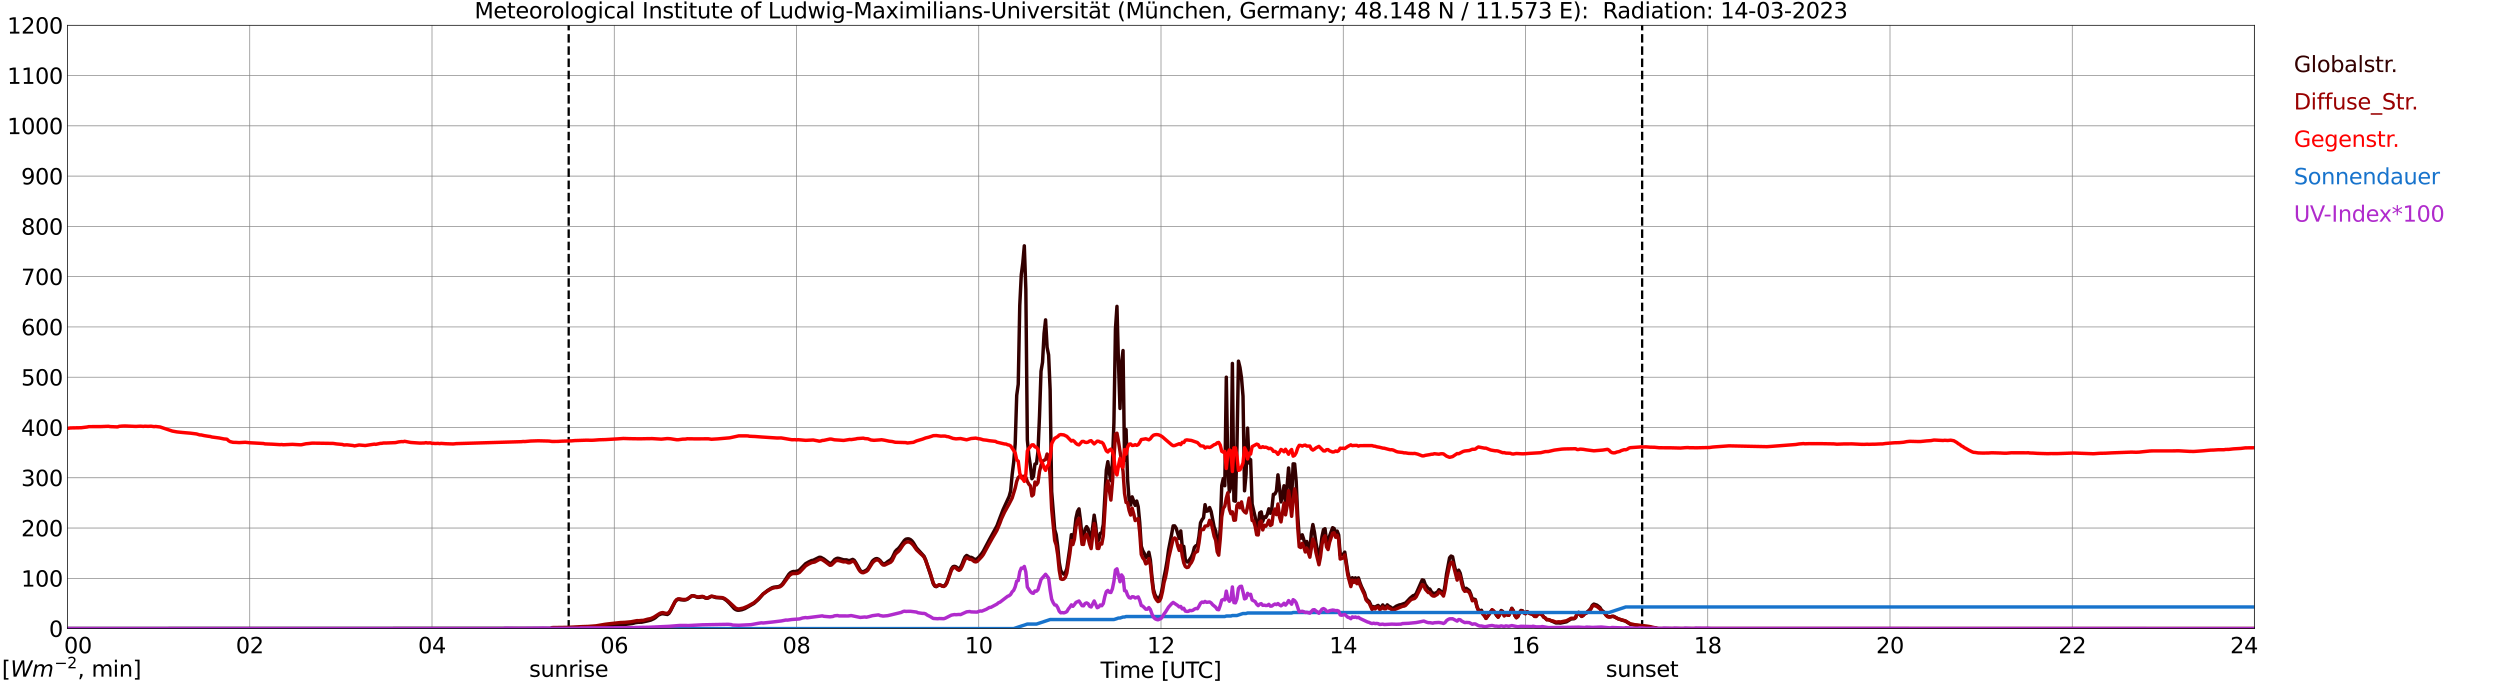 <?xml version="1.0" encoding="utf-8" standalone="no"?>
<!DOCTYPE svg PUBLIC "-//W3C//DTD SVG 1.1//EN"
  "http://www.w3.org/Graphics/SVG/1.1/DTD/svg11.dtd">
<svg xmlns:xlink="http://www.w3.org/1999/xlink" width="1085.4pt" height="296.64pt" viewBox="0 0 1085.4 296.64" xmlns="http://www.w3.org/2000/svg" version="1.1">
 <defs>
  <style type="text/css">*{stroke-linejoin: round; stroke-linecap: butt}</style>
 </defs>
 <g id="figure_1">
  <g id="patch_1">
   <path d="M 0 296.64 
L 1085.4 296.64 
L 1085.4 0 
L 0 0 
z
" style="fill: #ffffff"/>
  </g>
  <g id="axes_1">
   <g id="patch_2">
    <path d="M 29.306 272.909 
L 978.814 272.909 
L 978.814 10.976 
L 29.306 10.976 
z
" style="fill: #ffffff"/>
   </g>
   <g id="patch_3">
    <path d="M 978.814 272.909 
L 978.814 272.909 
L 978.814 10.976 
L 978.814 10.976 
z
" clip-path="url(#pff688fcef0)" style="fill: #d3d3d3; opacity: 0.25; stroke: #d3d3d3; stroke-linejoin: miter"/>
   </g>
   <g id="matplotlib.axis_1">
    <g id="xtick_1">
     <g id="line2d_1">
      <path d="M 29.306 272.909 
L 29.306 10.976 
" clip-path="url(#pff688fcef0)" style="fill: none; stroke: #808080; stroke-width: 0.3; stroke-linecap: square"/>
     </g>
     <g id="line2d_2"/>
     <g id="text_1">
      <!--    00 -->
      <g transform="translate(18.733 283.627) scale(0.095 -0.095)">
       <defs>
        <path id="DejaVuSans-20" transform="scale(0.016)"/>
        <path id="DejaVuSans-30" d="M 2034 4250 
Q 1547 4250 1301 3770 
Q 1056 3291 1056 2328 
Q 1056 1369 1301 889 
Q 1547 409 2034 409 
Q 2525 409 2770 889 
Q 3016 1369 3016 2328 
Q 3016 3291 2770 3770 
Q 2525 4250 2034 4250 
z
M 2034 4750 
Q 2819 4750 3233 4129 
Q 3647 3509 3647 2328 
Q 3647 1150 3233 529 
Q 2819 -91 2034 -91 
Q 1250 -91 836 529 
Q 422 1150 422 2328 
Q 422 3509 836 4129 
Q 1250 4750 2034 4750 
z
" transform="scale(0.016)"/>
       </defs>
       <use xlink:href="#DejaVuSans-20"/>
       <use xlink:href="#DejaVuSans-20" transform="translate(31.787 0)"/>
       <use xlink:href="#DejaVuSans-20" transform="translate(63.574 0)"/>
       <use xlink:href="#DejaVuSans-30" transform="translate(95.361 0)"/>
       <use xlink:href="#DejaVuSans-30" transform="translate(158.984 0)"/>
      </g>
     </g>
    </g>
    <g id="xtick_2">
     <g id="line2d_3">
      <path d="M 108.431 272.909 
L 108.431 10.976 
" clip-path="url(#pff688fcef0)" style="fill: none; stroke: #808080; stroke-width: 0.3; stroke-linecap: square"/>
     </g>
     <g id="line2d_4"/>
     <g id="text_2">
      <!-- 02 -->
      <g transform="translate(102.387 283.627) scale(0.095 -0.095)">
       <defs>
        <path id="DejaVuSans-32" d="M 1228 531 
L 3431 531 
L 3431 0 
L 469 0 
L 469 531 
Q 828 903 1448 1529 
Q 2069 2156 2228 2338 
Q 2531 2678 2651 2914 
Q 2772 3150 2772 3378 
Q 2772 3750 2511 3984 
Q 2250 4219 1831 4219 
Q 1534 4219 1204 4116 
Q 875 4013 500 3803 
L 500 4441 
Q 881 4594 1212 4672 
Q 1544 4750 1819 4750 
Q 2544 4750 2975 4387 
Q 3406 4025 3406 3419 
Q 3406 3131 3298 2873 
Q 3191 2616 2906 2266 
Q 2828 2175 2409 1742 
Q 1991 1309 1228 531 
z
" transform="scale(0.016)"/>
       </defs>
       <use xlink:href="#DejaVuSans-30"/>
       <use xlink:href="#DejaVuSans-32" transform="translate(63.623 0)"/>
      </g>
     </g>
    </g>
    <g id="xtick_3">
     <g id="line2d_5">
      <path d="M 187.557 272.909 
L 187.557 10.976 
" clip-path="url(#pff688fcef0)" style="fill: none; stroke: #808080; stroke-width: 0.3; stroke-linecap: square"/>
     </g>
     <g id="line2d_6"/>
     <g id="text_3">
      <!-- 04 -->
      <g transform="translate(181.513 283.627) scale(0.095 -0.095)">
       <defs>
        <path id="DejaVuSans-34" d="M 2419 4116 
L 825 1625 
L 2419 1625 
L 2419 4116 
z
M 2253 4666 
L 3047 4666 
L 3047 1625 
L 3713 1625 
L 3713 1100 
L 3047 1100 
L 3047 0 
L 2419 0 
L 2419 1100 
L 313 1100 
L 313 1709 
L 2253 4666 
z
" transform="scale(0.016)"/>
       </defs>
       <use xlink:href="#DejaVuSans-30"/>
       <use xlink:href="#DejaVuSans-34" transform="translate(63.623 0)"/>
      </g>
     </g>
    </g>
    <g id="xtick_4">
     <g id="line2d_7">
      <path d="M 266.683 272.909 
L 266.683 10.976 
" clip-path="url(#pff688fcef0)" style="fill: none; stroke: #808080; stroke-width: 0.3; stroke-linecap: square"/>
     </g>
     <g id="line2d_8"/>
     <g id="text_4">
      <!-- 06 -->
      <g transform="translate(260.638 283.627) scale(0.095 -0.095)">
       <defs>
        <path id="DejaVuSans-36" d="M 2113 2584 
Q 1688 2584 1439 2293 
Q 1191 2003 1191 1497 
Q 1191 994 1439 701 
Q 1688 409 2113 409 
Q 2538 409 2786 701 
Q 3034 994 3034 1497 
Q 3034 2003 2786 2293 
Q 2538 2584 2113 2584 
z
M 3366 4563 
L 3366 3988 
Q 3128 4100 2886 4159 
Q 2644 4219 2406 4219 
Q 1781 4219 1451 3797 
Q 1122 3375 1075 2522 
Q 1259 2794 1537 2939 
Q 1816 3084 2150 3084 
Q 2853 3084 3261 2657 
Q 3669 2231 3669 1497 
Q 3669 778 3244 343 
Q 2819 -91 2113 -91 
Q 1303 -91 875 529 
Q 447 1150 447 2328 
Q 447 3434 972 4092 
Q 1497 4750 2381 4750 
Q 2619 4750 2861 4703 
Q 3103 4656 3366 4563 
z
" transform="scale(0.016)"/>
       </defs>
       <use xlink:href="#DejaVuSans-30"/>
       <use xlink:href="#DejaVuSans-36" transform="translate(63.623 0)"/>
      </g>
     </g>
    </g>
    <g id="xtick_5">
     <g id="line2d_9">
      <path d="M 345.808 272.909 
L 345.808 10.976 
" clip-path="url(#pff688fcef0)" style="fill: none; stroke: #808080; stroke-width: 0.3; stroke-linecap: square"/>
     </g>
     <g id="line2d_10"/>
     <g id="text_5">
      <!-- 08 -->
      <g transform="translate(339.764 283.627) scale(0.095 -0.095)">
       <defs>
        <path id="DejaVuSans-38" d="M 2034 2216 
Q 1584 2216 1326 1975 
Q 1069 1734 1069 1313 
Q 1069 891 1326 650 
Q 1584 409 2034 409 
Q 2484 409 2743 651 
Q 3003 894 3003 1313 
Q 3003 1734 2745 1975 
Q 2488 2216 2034 2216 
z
M 1403 2484 
Q 997 2584 770 2862 
Q 544 3141 544 3541 
Q 544 4100 942 4425 
Q 1341 4750 2034 4750 
Q 2731 4750 3128 4425 
Q 3525 4100 3525 3541 
Q 3525 3141 3298 2862 
Q 3072 2584 2669 2484 
Q 3125 2378 3379 2068 
Q 3634 1759 3634 1313 
Q 3634 634 3220 271 
Q 2806 -91 2034 -91 
Q 1263 -91 848 271 
Q 434 634 434 1313 
Q 434 1759 690 2068 
Q 947 2378 1403 2484 
z
M 1172 3481 
Q 1172 3119 1398 2916 
Q 1625 2713 2034 2713 
Q 2441 2713 2670 2916 
Q 2900 3119 2900 3481 
Q 2900 3844 2670 4047 
Q 2441 4250 2034 4250 
Q 1625 4250 1398 4047 
Q 1172 3844 1172 3481 
z
" transform="scale(0.016)"/>
       </defs>
       <use xlink:href="#DejaVuSans-30"/>
       <use xlink:href="#DejaVuSans-38" transform="translate(63.623 0)"/>
      </g>
     </g>
    </g>
    <g id="xtick_6">
     <g id="line2d_11">
      <path d="M 424.934 272.909 
L 424.934 10.976 
" clip-path="url(#pff688fcef0)" style="fill: none; stroke: #808080; stroke-width: 0.3; stroke-linecap: square"/>
     </g>
     <g id="line2d_12"/>
     <g id="text_6">
      <!-- 10 -->
      <g transform="translate(418.89 283.627) scale(0.095 -0.095)">
       <defs>
        <path id="DejaVuSans-31" d="M 794 531 
L 1825 531 
L 1825 4091 
L 703 3866 
L 703 4441 
L 1819 4666 
L 2450 4666 
L 2450 531 
L 3481 531 
L 3481 0 
L 794 0 
L 794 531 
z
" transform="scale(0.016)"/>
       </defs>
       <use xlink:href="#DejaVuSans-31"/>
       <use xlink:href="#DejaVuSans-30" transform="translate(63.623 0)"/>
      </g>
     </g>
    </g>
    <g id="xtick_7">
     <g id="line2d_13">
      <path d="M 504.06 272.909 
L 504.06 10.976 
" clip-path="url(#pff688fcef0)" style="fill: none; stroke: #808080; stroke-width: 0.3; stroke-linecap: square"/>
     </g>
     <g id="line2d_14"/>
     <g id="text_7">
      <!-- 12 -->
      <g transform="translate(498.015 283.627) scale(0.095 -0.095)">
       <use xlink:href="#DejaVuSans-31"/>
       <use xlink:href="#DejaVuSans-32" transform="translate(63.623 0)"/>
      </g>
     </g>
    </g>
    <g id="xtick_8">
     <g id="line2d_15">
      <path d="M 583.185 272.909 
L 583.185 10.976 
" clip-path="url(#pff688fcef0)" style="fill: none; stroke: #808080; stroke-width: 0.3; stroke-linecap: square"/>
     </g>
     <g id="line2d_16"/>
     <g id="text_8">
      <!-- 14 -->
      <g transform="translate(577.141 283.627) scale(0.095 -0.095)">
       <use xlink:href="#DejaVuSans-31"/>
       <use xlink:href="#DejaVuSans-34" transform="translate(63.623 0)"/>
      </g>
     </g>
    </g>
    <g id="xtick_9">
     <g id="line2d_17">
      <path d="M 662.311 272.909 
L 662.311 10.976 
" clip-path="url(#pff688fcef0)" style="fill: none; stroke: #808080; stroke-width: 0.3; stroke-linecap: square"/>
     </g>
     <g id="line2d_18"/>
     <g id="text_9">
      <!-- 16 -->
      <g transform="translate(656.267 283.627) scale(0.095 -0.095)">
       <use xlink:href="#DejaVuSans-31"/>
       <use xlink:href="#DejaVuSans-36" transform="translate(63.623 0)"/>
      </g>
     </g>
    </g>
    <g id="xtick_10">
     <g id="line2d_19">
      <path d="M 741.437 272.909 
L 741.437 10.976 
" clip-path="url(#pff688fcef0)" style="fill: none; stroke: #808080; stroke-width: 0.3; stroke-linecap: square"/>
     </g>
     <g id="line2d_20"/>
     <g id="text_10">
      <!-- 18 -->
      <g transform="translate(735.392 283.627) scale(0.095 -0.095)">
       <use xlink:href="#DejaVuSans-31"/>
       <use xlink:href="#DejaVuSans-38" transform="translate(63.623 0)"/>
      </g>
     </g>
    </g>
    <g id="xtick_11">
     <g id="line2d_21">
      <path d="M 820.562 272.909 
L 820.562 10.976 
" clip-path="url(#pff688fcef0)" style="fill: none; stroke: #808080; stroke-width: 0.3; stroke-linecap: square"/>
     </g>
     <g id="line2d_22"/>
     <g id="text_11">
      <!-- 20 -->
      <g transform="translate(814.518 283.627) scale(0.095 -0.095)">
       <use xlink:href="#DejaVuSans-32"/>
       <use xlink:href="#DejaVuSans-30" transform="translate(63.623 0)"/>
      </g>
     </g>
    </g>
    <g id="xtick_12">
     <g id="line2d_23">
      <path d="M 899.688 272.909 
L 899.688 10.976 
" clip-path="url(#pff688fcef0)" style="fill: none; stroke: #808080; stroke-width: 0.3; stroke-linecap: square"/>
     </g>
     <g id="line2d_24"/>
     <g id="text_12">
      <!-- 22 -->
      <g transform="translate(893.644 283.627) scale(0.095 -0.095)">
       <use xlink:href="#DejaVuSans-32"/>
       <use xlink:href="#DejaVuSans-32" transform="translate(63.623 0)"/>
      </g>
     </g>
    </g>
    <g id="xtick_13">
     <g id="line2d_25">
      <path d="M 978.814 272.909 
L 978.814 10.976 
" clip-path="url(#pff688fcef0)" style="fill: none; stroke: #808080; stroke-width: 0.3; stroke-linecap: square"/>
     </g>
     <g id="line2d_26"/>
     <g id="text_13">
      <!-- 24    -->
      <g transform="translate(968.241 283.627) scale(0.095 -0.095)">
       <use xlink:href="#DejaVuSans-32"/>
       <use xlink:href="#DejaVuSans-34" transform="translate(63.623 0)"/>
       <use xlink:href="#DejaVuSans-20" transform="translate(127.246 0)"/>
       <use xlink:href="#DejaVuSans-20" transform="translate(159.033 0)"/>
       <use xlink:href="#DejaVuSans-20" transform="translate(190.82 0)"/>
      </g>
     </g>
    </g>
    <g id="text_14">
     <!-- Time [UTC] -->
     <g transform="translate(477.806 294.322) scale(0.095 -0.095)">
      <defs>
       <path id="DejaVuSans-54" d="M -19 4666 
L 3928 4666 
L 3928 4134 
L 2272 4134 
L 2272 0 
L 1638 0 
L 1638 4134 
L -19 4134 
L -19 4666 
z
" transform="scale(0.016)"/>
       <path id="DejaVuSans-69" d="M 603 3500 
L 1178 3500 
L 1178 0 
L 603 0 
L 603 3500 
z
M 603 4863 
L 1178 4863 
L 1178 4134 
L 603 4134 
L 603 4863 
z
" transform="scale(0.016)"/>
       <path id="DejaVuSans-6d" d="M 3328 2828 
Q 3544 3216 3844 3400 
Q 4144 3584 4550 3584 
Q 5097 3584 5394 3201 
Q 5691 2819 5691 2113 
L 5691 0 
L 5113 0 
L 5113 2094 
Q 5113 2597 4934 2840 
Q 4756 3084 4391 3084 
Q 3944 3084 3684 2787 
Q 3425 2491 3425 1978 
L 3425 0 
L 2847 0 
L 2847 2094 
Q 2847 2600 2669 2842 
Q 2491 3084 2119 3084 
Q 1678 3084 1418 2786 
Q 1159 2488 1159 1978 
L 1159 0 
L 581 0 
L 581 3500 
L 1159 3500 
L 1159 2956 
Q 1356 3278 1631 3431 
Q 1906 3584 2284 3584 
Q 2666 3584 2933 3390 
Q 3200 3197 3328 2828 
z
" transform="scale(0.016)"/>
       <path id="DejaVuSans-65" d="M 3597 1894 
L 3597 1613 
L 953 1613 
Q 991 1019 1311 708 
Q 1631 397 2203 397 
Q 2534 397 2845 478 
Q 3156 559 3463 722 
L 3463 178 
Q 3153 47 2828 -22 
Q 2503 -91 2169 -91 
Q 1331 -91 842 396 
Q 353 884 353 1716 
Q 353 2575 817 3079 
Q 1281 3584 2069 3584 
Q 2775 3584 3186 3129 
Q 3597 2675 3597 1894 
z
M 3022 2063 
Q 3016 2534 2758 2815 
Q 2500 3097 2075 3097 
Q 1594 3097 1305 2825 
Q 1016 2553 972 2059 
L 3022 2063 
z
" transform="scale(0.016)"/>
       <path id="DejaVuSans-5b" d="M 550 4863 
L 1875 4863 
L 1875 4416 
L 1125 4416 
L 1125 -397 
L 1875 -397 
L 1875 -844 
L 550 -844 
L 550 4863 
z
" transform="scale(0.016)"/>
       <path id="DejaVuSans-55" d="M 556 4666 
L 1191 4666 
L 1191 1831 
Q 1191 1081 1462 751 
Q 1734 422 2344 422 
Q 2950 422 3222 751 
Q 3494 1081 3494 1831 
L 3494 4666 
L 4128 4666 
L 4128 1753 
Q 4128 841 3676 375 
Q 3225 -91 2344 -91 
Q 1459 -91 1007 375 
Q 556 841 556 1753 
L 556 4666 
z
" transform="scale(0.016)"/>
       <path id="DejaVuSans-43" d="M 4122 4306 
L 4122 3641 
Q 3803 3938 3442 4084 
Q 3081 4231 2675 4231 
Q 1875 4231 1450 3742 
Q 1025 3253 1025 2328 
Q 1025 1406 1450 917 
Q 1875 428 2675 428 
Q 3081 428 3442 575 
Q 3803 722 4122 1019 
L 4122 359 
Q 3791 134 3420 21 
Q 3050 -91 2638 -91 
Q 1578 -91 968 557 
Q 359 1206 359 2328 
Q 359 3453 968 4101 
Q 1578 4750 2638 4750 
Q 3056 4750 3426 4639 
Q 3797 4528 4122 4306 
z
" transform="scale(0.016)"/>
       <path id="DejaVuSans-5d" d="M 1947 4863 
L 1947 -844 
L 622 -844 
L 622 -397 
L 1369 -397 
L 1369 4416 
L 622 4416 
L 622 4863 
L 1947 4863 
z
" transform="scale(0.016)"/>
      </defs>
      <use xlink:href="#DejaVuSans-54"/>
      <use xlink:href="#DejaVuSans-69" transform="translate(57.959 0)"/>
      <use xlink:href="#DejaVuSans-6d" transform="translate(85.742 0)"/>
      <use xlink:href="#DejaVuSans-65" transform="translate(183.154 0)"/>
      <use xlink:href="#DejaVuSans-20" transform="translate(244.678 0)"/>
      <use xlink:href="#DejaVuSans-5b" transform="translate(276.465 0)"/>
      <use xlink:href="#DejaVuSans-55" transform="translate(315.479 0)"/>
      <use xlink:href="#DejaVuSans-54" transform="translate(388.672 0)"/>
      <use xlink:href="#DejaVuSans-43" transform="translate(443.881 0)"/>
      <use xlink:href="#DejaVuSans-5d" transform="translate(513.705 0)"/>
     </g>
    </g>
   </g>
   <g id="matplotlib.axis_2">
    <g id="ytick_1">
     <g id="line2d_27">
      <path d="M 29.306 272.909 
L 978.814 272.909 
" clip-path="url(#pff688fcef0)" style="fill: none; stroke: #808080; stroke-width: 0.3; stroke-linecap: square"/>
     </g>
     <g id="line2d_28"/>
     <g id="text_15">
      <!-- 0 -->
      <g transform="translate(21.261 276.518) scale(0.095 -0.095)">
       <use xlink:href="#DejaVuSans-30"/>
      </g>
     </g>
    </g>
    <g id="ytick_2">
     <g id="line2d_29">
      <path d="M 29.306 251.081 
L 978.814 251.081 
" clip-path="url(#pff688fcef0)" style="fill: none; stroke: #808080; stroke-width: 0.3; stroke-linecap: square"/>
     </g>
     <g id="line2d_30"/>
     <g id="text_16">
      <!-- 100 -->
      <g transform="translate(9.173 254.69) scale(0.095 -0.095)">
       <use xlink:href="#DejaVuSans-31"/>
       <use xlink:href="#DejaVuSans-30" transform="translate(63.623 0)"/>
       <use xlink:href="#DejaVuSans-30" transform="translate(127.246 0)"/>
      </g>
     </g>
    </g>
    <g id="ytick_3">
     <g id="line2d_31">
      <path d="M 29.306 229.253 
L 978.814 229.253 
" clip-path="url(#pff688fcef0)" style="fill: none; stroke: #808080; stroke-width: 0.3; stroke-linecap: square"/>
     </g>
     <g id="line2d_32"/>
     <g id="text_17">
      <!-- 200 -->
      <g transform="translate(9.173 232.863) scale(0.095 -0.095)">
       <use xlink:href="#DejaVuSans-32"/>
       <use xlink:href="#DejaVuSans-30" transform="translate(63.623 0)"/>
       <use xlink:href="#DejaVuSans-30" transform="translate(127.246 0)"/>
      </g>
     </g>
    </g>
    <g id="ytick_4">
     <g id="line2d_33">
      <path d="M 29.306 207.426 
L 978.814 207.426 
" clip-path="url(#pff688fcef0)" style="fill: none; stroke: #808080; stroke-width: 0.3; stroke-linecap: square"/>
     </g>
     <g id="line2d_34"/>
     <g id="text_18">
      <!-- 300 -->
      <g transform="translate(9.173 211.035) scale(0.095 -0.095)">
       <defs>
        <path id="DejaVuSans-33" d="M 2597 2516 
Q 3050 2419 3304 2112 
Q 3559 1806 3559 1356 
Q 3559 666 3084 287 
Q 2609 -91 1734 -91 
Q 1441 -91 1130 -33 
Q 819 25 488 141 
L 488 750 
Q 750 597 1062 519 
Q 1375 441 1716 441 
Q 2309 441 2620 675 
Q 2931 909 2931 1356 
Q 2931 1769 2642 2001 
Q 2353 2234 1838 2234 
L 1294 2234 
L 1294 2753 
L 1863 2753 
Q 2328 2753 2575 2939 
Q 2822 3125 2822 3475 
Q 2822 3834 2567 4026 
Q 2313 4219 1838 4219 
Q 1578 4219 1281 4162 
Q 984 4106 628 3988 
L 628 4550 
Q 988 4650 1302 4700 
Q 1616 4750 1894 4750 
Q 2613 4750 3031 4423 
Q 3450 4097 3450 3541 
Q 3450 3153 3228 2886 
Q 3006 2619 2597 2516 
z
" transform="scale(0.016)"/>
       </defs>
       <use xlink:href="#DejaVuSans-33"/>
       <use xlink:href="#DejaVuSans-30" transform="translate(63.623 0)"/>
       <use xlink:href="#DejaVuSans-30" transform="translate(127.246 0)"/>
      </g>
     </g>
    </g>
    <g id="ytick_5">
     <g id="line2d_35">
      <path d="M 29.306 185.598 
L 978.814 185.598 
" clip-path="url(#pff688fcef0)" style="fill: none; stroke: #808080; stroke-width: 0.3; stroke-linecap: square"/>
     </g>
     <g id="line2d_36"/>
     <g id="text_19">
      <!-- 400 -->
      <g transform="translate(9.173 189.207) scale(0.095 -0.095)">
       <use xlink:href="#DejaVuSans-34"/>
       <use xlink:href="#DejaVuSans-30" transform="translate(63.623 0)"/>
       <use xlink:href="#DejaVuSans-30" transform="translate(127.246 0)"/>
      </g>
     </g>
    </g>
    <g id="ytick_6">
     <g id="line2d_37">
      <path d="M 29.306 163.77 
L 978.814 163.77 
" clip-path="url(#pff688fcef0)" style="fill: none; stroke: #808080; stroke-width: 0.3; stroke-linecap: square"/>
     </g>
     <g id="line2d_38"/>
     <g id="text_20">
      <!-- 500 -->
      <g transform="translate(9.173 167.379) scale(0.095 -0.095)">
       <defs>
        <path id="DejaVuSans-35" d="M 691 4666 
L 3169 4666 
L 3169 4134 
L 1269 4134 
L 1269 2991 
Q 1406 3038 1543 3061 
Q 1681 3084 1819 3084 
Q 2600 3084 3056 2656 
Q 3513 2228 3513 1497 
Q 3513 744 3044 326 
Q 2575 -91 1722 -91 
Q 1428 -91 1123 -41 
Q 819 9 494 109 
L 494 744 
Q 775 591 1075 516 
Q 1375 441 1709 441 
Q 2250 441 2565 725 
Q 2881 1009 2881 1497 
Q 2881 1984 2565 2268 
Q 2250 2553 1709 2553 
Q 1456 2553 1204 2497 
Q 953 2441 691 2322 
L 691 4666 
z
" transform="scale(0.016)"/>
       </defs>
       <use xlink:href="#DejaVuSans-35"/>
       <use xlink:href="#DejaVuSans-30" transform="translate(63.623 0)"/>
       <use xlink:href="#DejaVuSans-30" transform="translate(127.246 0)"/>
      </g>
     </g>
    </g>
    <g id="ytick_7">
     <g id="line2d_39">
      <path d="M 29.306 141.942 
L 978.814 141.942 
" clip-path="url(#pff688fcef0)" style="fill: none; stroke: #808080; stroke-width: 0.3; stroke-linecap: square"/>
     </g>
     <g id="line2d_40"/>
     <g id="text_21">
      <!-- 600 -->
      <g transform="translate(9.173 145.551) scale(0.095 -0.095)">
       <use xlink:href="#DejaVuSans-36"/>
       <use xlink:href="#DejaVuSans-30" transform="translate(63.623 0)"/>
       <use xlink:href="#DejaVuSans-30" transform="translate(127.246 0)"/>
      </g>
     </g>
    </g>
    <g id="ytick_8">
     <g id="line2d_41">
      <path d="M 29.306 120.114 
L 978.814 120.114 
" clip-path="url(#pff688fcef0)" style="fill: none; stroke: #808080; stroke-width: 0.3; stroke-linecap: square"/>
     </g>
     <g id="line2d_42"/>
     <g id="text_22">
      <!-- 700 -->
      <g transform="translate(9.173 123.724) scale(0.095 -0.095)">
       <defs>
        <path id="DejaVuSans-37" d="M 525 4666 
L 3525 4666 
L 3525 4397 
L 1831 0 
L 1172 0 
L 2766 4134 
L 525 4134 
L 525 4666 
z
" transform="scale(0.016)"/>
       </defs>
       <use xlink:href="#DejaVuSans-37"/>
       <use xlink:href="#DejaVuSans-30" transform="translate(63.623 0)"/>
       <use xlink:href="#DejaVuSans-30" transform="translate(127.246 0)"/>
      </g>
     </g>
    </g>
    <g id="ytick_9">
     <g id="line2d_43">
      <path d="M 29.306 98.287 
L 978.814 98.287 
" clip-path="url(#pff688fcef0)" style="fill: none; stroke: #808080; stroke-width: 0.3; stroke-linecap: square"/>
     </g>
     <g id="line2d_44"/>
     <g id="text_23">
      <!-- 800 -->
      <g transform="translate(9.173 101.896) scale(0.095 -0.095)">
       <use xlink:href="#DejaVuSans-38"/>
       <use xlink:href="#DejaVuSans-30" transform="translate(63.623 0)"/>
       <use xlink:href="#DejaVuSans-30" transform="translate(127.246 0)"/>
      </g>
     </g>
    </g>
    <g id="ytick_10">
     <g id="line2d_45">
      <path d="M 29.306 76.459 
L 978.814 76.459 
" clip-path="url(#pff688fcef0)" style="fill: none; stroke: #808080; stroke-width: 0.3; stroke-linecap: square"/>
     </g>
     <g id="line2d_46"/>
     <g id="text_24">
      <!-- 900 -->
      <g transform="translate(9.173 80.068) scale(0.095 -0.095)">
       <defs>
        <path id="DejaVuSans-39" d="M 703 97 
L 703 672 
Q 941 559 1184 500 
Q 1428 441 1663 441 
Q 2288 441 2617 861 
Q 2947 1281 2994 2138 
Q 2813 1869 2534 1725 
Q 2256 1581 1919 1581 
Q 1219 1581 811 2004 
Q 403 2428 403 3163 
Q 403 3881 828 4315 
Q 1253 4750 1959 4750 
Q 2769 4750 3195 4129 
Q 3622 3509 3622 2328 
Q 3622 1225 3098 567 
Q 2575 -91 1691 -91 
Q 1453 -91 1209 -44 
Q 966 3 703 97 
z
M 1959 2075 
Q 2384 2075 2632 2365 
Q 2881 2656 2881 3163 
Q 2881 3666 2632 3958 
Q 2384 4250 1959 4250 
Q 1534 4250 1286 3958 
Q 1038 3666 1038 3163 
Q 1038 2656 1286 2365 
Q 1534 2075 1959 2075 
z
" transform="scale(0.016)"/>
       </defs>
       <use xlink:href="#DejaVuSans-39"/>
       <use xlink:href="#DejaVuSans-30" transform="translate(63.623 0)"/>
       <use xlink:href="#DejaVuSans-30" transform="translate(127.246 0)"/>
      </g>
     </g>
    </g>
    <g id="ytick_11">
     <g id="line2d_47">
      <path d="M 29.306 54.631 
L 978.814 54.631 
" clip-path="url(#pff688fcef0)" style="fill: none; stroke: #808080; stroke-width: 0.3; stroke-linecap: square"/>
     </g>
     <g id="line2d_48"/>
     <g id="text_25">
      <!-- 1000 -->
      <g transform="translate(3.128 58.24) scale(0.095 -0.095)">
       <use xlink:href="#DejaVuSans-31"/>
       <use xlink:href="#DejaVuSans-30" transform="translate(63.623 0)"/>
       <use xlink:href="#DejaVuSans-30" transform="translate(127.246 0)"/>
       <use xlink:href="#DejaVuSans-30" transform="translate(190.869 0)"/>
      </g>
     </g>
    </g>
    <g id="ytick_12">
     <g id="line2d_49">
      <path d="M 29.306 32.803 
L 978.814 32.803 
" clip-path="url(#pff688fcef0)" style="fill: none; stroke: #808080; stroke-width: 0.3; stroke-linecap: square"/>
     </g>
     <g id="line2d_50"/>
     <g id="text_26">
      <!-- 1100 -->
      <g transform="translate(3.128 36.413) scale(0.095 -0.095)">
       <use xlink:href="#DejaVuSans-31"/>
       <use xlink:href="#DejaVuSans-31" transform="translate(63.623 0)"/>
       <use xlink:href="#DejaVuSans-30" transform="translate(127.246 0)"/>
       <use xlink:href="#DejaVuSans-30" transform="translate(190.869 0)"/>
      </g>
     </g>
    </g>
    <g id="ytick_13">
     <g id="line2d_51">
      <path d="M 29.306 10.976 
L 978.814 10.976 
" clip-path="url(#pff688fcef0)" style="fill: none; stroke: #808080; stroke-width: 0.3; stroke-linecap: square"/>
     </g>
     <g id="line2d_52"/>
     <g id="text_27">
      <!-- 1200 -->
      <g transform="translate(3.128 14.585) scale(0.095 -0.095)">
       <use xlink:href="#DejaVuSans-31"/>
       <use xlink:href="#DejaVuSans-32" transform="translate(63.623 0)"/>
       <use xlink:href="#DejaVuSans-30" transform="translate(127.246 0)"/>
       <use xlink:href="#DejaVuSans-30" transform="translate(190.869 0)"/>
      </g>
     </g>
    </g>
   </g>
   <g id="line2d_53">
    <path d="M 246.901 272.909 
L 246.901 10.976 
" clip-path="url(#pff688fcef0)" style="fill: none; stroke-dasharray: 3.7,1.6; stroke-dashoffset: 0; stroke: #000000"/>
   </g>
   <g id="line2d_54">
    <path d="M 712.952 272.909 
L 712.952 10.976 
" clip-path="url(#pff688fcef0)" style="fill: none; stroke-dasharray: 3.7,1.6; stroke-dashoffset: 0; stroke: #000000"/>
   </g>
   <g id="line2d_55">
    <path d="M 29.306 272.909 
L 252.176 272.843 
L 255.473 272.64 
L 256.792 272.64 
L 264.045 271.798 
L 265.364 271.595 
L 268.661 271.239 
L 270.639 271.173 
L 274.595 270.7 
L 275.914 270.329 
L 277.233 270.161 
L 278.552 270.143 
L 281.189 269.569 
L 282.508 269.231 
L 283.827 268.624 
L 284.486 268.218 
L 285.805 267.07 
L 287.124 266.513 
L 287.783 266.463 
L 289.761 266.784 
L 290.42 266.31 
L 291.08 265.297 
L 293.058 261.314 
L 293.717 260.554 
L 294.377 260.216 
L 295.036 260.251 
L 295.696 260.419 
L 297.014 260.519 
L 297.674 260.436 
L 298.333 260.216 
L 300.311 258.714 
L 300.971 258.612 
L 302.949 259.356 
L 303.608 259.338 
L 304.927 259.103 
L 305.586 259.288 
L 306.246 259.642 
L 306.905 259.76 
L 307.564 259.592 
L 308.224 259.17 
L 308.883 258.917 
L 309.543 259.018 
L 310.861 259.456 
L 312.18 259.541 
L 313.499 259.642 
L 314.158 259.845 
L 315.477 260.74 
L 316.796 262.039 
L 318.774 264.234 
L 319.433 264.673 
L 320.093 264.909 
L 320.752 264.944 
L 322.071 264.723 
L 323.39 264.234 
L 327.346 261.973 
L 329.324 260.198 
L 331.302 257.904 
L 333.28 256.35 
L 334.599 255.523 
L 335.258 255.169 
L 335.918 254.949 
L 337.896 254.696 
L 338.555 254.46 
L 339.215 254.021 
L 339.874 253.294 
L 342.512 249.293 
L 343.171 248.652 
L 343.83 248.298 
L 344.49 248.112 
L 345.149 248.145 
L 346.468 247.859 
L 347.127 247.438 
L 349.765 244.736 
L 351.083 243.976 
L 352.402 243.352 
L 353.062 243.251 
L 355.699 241.95 
L 356.359 241.968 
L 357.677 242.693 
L 360.315 244.703 
L 360.974 244.465 
L 361.634 243.825 
L 362.293 243.013 
L 362.952 242.592 
L 363.612 242.356 
L 364.271 242.457 
L 366.249 243.048 
L 367.568 243.081 
L 368.227 243.319 
L 368.887 243.385 
L 370.206 242.863 
L 370.865 243.234 
L 371.524 244.229 
L 373.502 247.724 
L 374.162 248.163 
L 374.821 248.23 
L 376.14 247.521 
L 376.799 246.914 
L 377.459 245.884 
L 378.777 243.588 
L 379.437 242.998 
L 380.096 242.61 
L 380.756 242.507 
L 381.415 242.795 
L 382.074 243.334 
L 382.734 244.162 
L 383.393 244.803 
L 384.053 244.786 
L 384.712 244.397 
L 385.371 243.858 
L 386.69 243.013 
L 387.349 242.171 
L 388.668 239.436 
L 389.328 238.709 
L 389.987 238.203 
L 390.646 237.443 
L 392.624 234.658 
L 393.284 234.101 
L 393.943 233.948 
L 394.603 233.966 
L 395.262 234.269 
L 395.921 234.826 
L 396.581 235.688 
L 397.899 237.882 
L 401.196 241.529 
L 401.856 243.031 
L 404.493 251.083 
L 405.153 253.329 
L 405.812 254.46 
L 406.471 254.713 
L 407.79 253.936 
L 408.45 254.089 
L 409.109 254.443 
L 409.768 254.443 
L 410.428 253.903 
L 411.087 252.755 
L 413.065 246.982 
L 413.725 246.052 
L 414.384 245.866 
L 415.043 246.087 
L 415.703 246.626 
L 416.362 246.829 
L 417.022 246.305 
L 417.681 244.971 
L 418.34 243.216 
L 419 241.782 
L 419.659 241.158 
L 420.318 241.512 
L 420.978 242.001 
L 421.637 241.968 
L 422.297 242.289 
L 422.956 242.76 
L 423.615 242.913 
L 424.275 242.557 
L 424.934 241.933 
L 426.253 240.296 
L 426.912 239.283 
L 429.55 234.304 
L 430.869 231.905 
L 432.847 228.26 
L 434.165 224.731 
L 435.484 221.288 
L 438.122 215.565 
L 438.781 213.168 
L 439.44 206.044 
L 440.1 200.676 
L 440.759 192.657 
L 441.419 171.639 
L 442.078 166.846 
L 442.737 132.576 
L 443.397 119.307 
L 444.056 114.193 
L 444.716 106.73 
L 445.375 125.587 
L 446.034 191.053 
L 446.694 197.839 
L 447.353 202.246 
L 448.012 207.834 
L 448.672 206.854 
L 449.331 201.486 
L 449.991 201.25 
L 450.65 196.066 
L 451.309 180.654 
L 451.969 161.172 
L 452.628 157.274 
L 453.287 144.815 
L 453.947 138.873 
L 454.606 150.774 
L 455.266 154.116 
L 455.925 169.225 
L 456.584 213.354 
L 457.903 229.897 
L 458.563 232.143 
L 459.222 237.207 
L 459.881 244.162 
L 460.541 247.741 
L 461.2 248.704 
L 461.859 249.261 
L 462.519 248.652 
L 463.178 246.846 
L 464.497 237.746 
L 465.156 232.143 
L 465.816 233.645 
L 466.475 231.063 
L 467.134 225.001 
L 467.794 222.063 
L 468.453 220.933 
L 469.113 226.082 
L 469.772 233.206 
L 470.431 233.678 
L 471.091 229.932 
L 471.75 228.649 
L 472.409 229.677 
L 473.069 232.632 
L 473.728 234.269 
L 475.047 223.668 
L 475.706 227.972 
L 476.366 235.097 
L 477.025 234.505 
L 477.685 231.534 
L 478.344 231.349 
L 479.003 227.636 
L 480.322 204.119 
L 480.981 200.438 
L 481.641 205.402 
L 482.3 208.676 
L 482.96 200.98 
L 483.619 183.574 
L 484.278 142.89 
L 484.938 133.015 
L 485.597 157.527 
L 486.256 177.345 
L 486.916 157.949 
L 487.575 152.193 
L 488.235 199.864 
L 488.894 186.53 
L 489.553 208.137 
L 490.213 216.984 
L 490.872 219.278 
L 491.532 215.718 
L 492.85 219.413 
L 493.51 217.541 
L 494.169 220.005 
L 494.828 226.892 
L 495.488 237.122 
L 496.147 239.08 
L 496.807 240.246 
L 497.466 242.239 
L 498.125 241.494 
L 498.785 239.757 
L 499.444 243.099 
L 500.103 250.206 
L 500.763 255.826 
L 501.422 258.173 
L 502.082 259.288 
L 502.741 259.88 
L 503.4 259.491 
L 504.06 257.955 
L 504.719 254.881 
L 505.379 250.577 
L 506.038 247.386 
L 506.697 243.505 
L 507.357 238.692 
L 508.675 231.923 
L 509.335 228.328 
L 509.994 228.31 
L 510.654 229.358 
L 511.972 233.78 
L 512.632 230.504 
L 513.291 237.258 
L 513.95 237.225 
L 514.61 242.813 
L 515.269 243.926 
L 515.929 244.011 
L 516.588 242.76 
L 517.247 241.815 
L 517.907 240.228 
L 518.566 237.629 
L 519.226 236.919 
L 519.885 236.784 
L 520.544 232.85 
L 521.204 227.027 
L 521.863 225.66 
L 522.522 224.798 
L 523.182 219.11 
L 523.841 221.963 
L 524.501 221.76 
L 525.16 220.358 
L 525.819 222.081 
L 527.138 228.834 
L 527.797 230.504 
L 528.457 235.603 
L 529.116 237.308 
L 529.776 229.323 
L 530.435 210.804 
L 531.094 207.783 
L 531.754 210.872 
L 532.413 163.772 
L 533.073 202.65 
L 533.732 213.557 
L 534.391 211.276 
L 535.051 157.796 
L 535.71 217.388 
L 536.369 217.608 
L 537.029 194.447 
L 537.688 156.8 
L 538.348 159.535 
L 539.007 164.025 
L 539.666 172.027 
L 540.326 213.083 
L 540.985 205.926 
L 541.644 185.853 
L 542.304 201.03 
L 542.963 199.578 
L 543.623 218.824 
L 544.941 224.477 
L 545.601 228.463 
L 546.26 228.478 
L 546.919 222.672 
L 547.579 222.251 
L 548.238 226.335 
L 548.898 224.394 
L 549.557 224.648 
L 550.216 223.347 
L 550.876 220.9 
L 551.535 222.84 
L 552.195 220.73 
L 552.854 214.62 
L 553.513 214.485 
L 554.173 213.168 
L 554.832 206.162 
L 555.491 211.529 
L 556.151 217.912 
L 556.81 215.397 
L 557.47 210.905 
L 558.129 217.877 
L 558.788 211.21 
L 559.448 203.173 
L 560.766 217.135 
L 561.426 201.384 
L 562.085 201.436 
L 562.745 208.864 
L 563.404 223.838 
L 564.063 233.088 
L 564.723 233.713 
L 565.382 232.193 
L 566.042 234.219 
L 566.701 236.784 
L 567.36 235.097 
L 568.02 237.478 
L 568.679 238.98 
L 569.338 231.534 
L 569.998 227.736 
L 570.657 230.978 
L 571.317 235.653 
L 572.635 242.136 
L 573.295 238.438 
L 573.954 232.986 
L 574.613 229.932 
L 575.273 229.559 
L 575.932 234.861 
L 576.592 235.721 
L 577.251 232.7 
L 578.57 229.105 
L 579.229 229.458 
L 579.889 231.787 
L 580.548 230.572 
L 581.207 232.279 
L 581.867 240.973 
L 582.526 240.752 
L 583.185 240.717 
L 583.845 239.704 
L 585.164 248.451 
L 586.482 253.751 
L 587.142 250.813 
L 587.801 251.775 
L 588.46 250.865 
L 589.12 252.467 
L 589.779 250.88 
L 590.439 252.958 
L 591.098 254.663 
L 592.417 257.413 
L 593.076 259.727 
L 593.736 260.572 
L 594.395 261.093 
L 595.054 262.427 
L 595.714 264.167 
L 596.373 263.357 
L 597.032 263.863 
L 597.692 263.137 
L 598.351 262.851 
L 599.011 263.931 
L 599.67 263.593 
L 600.329 262.63 
L 600.989 263.508 
L 601.648 263.543 
L 602.307 262.597 
L 602.967 263.204 
L 603.626 263.508 
L 604.286 264.031 
L 604.945 264.082 
L 606.264 263.154 
L 607.582 262.613 
L 608.242 262.53 
L 609.561 262.039 
L 610.22 261.82 
L 612.198 259.71 
L 613.517 258.612 
L 614.176 258.444 
L 614.836 257.734 
L 617.473 251.758 
L 618.133 251.945 
L 618.792 253.785 
L 620.111 255.573 
L 620.77 255.743 
L 621.429 256.907 
L 622.089 257.498 
L 622.748 257.734 
L 624.067 257.06 
L 624.726 256.029 
L 626.045 257.042 
L 626.705 257.651 
L 627.364 254.292 
L 628.023 249.226 
L 629.342 242.171 
L 630.001 241.411 
L 630.661 241.732 
L 631.32 245.074 
L 632.639 250.476 
L 633.298 247.538 
L 633.958 248.855 
L 635.276 254.713 
L 635.936 255.894 
L 636.595 255.423 
L 637.914 256.4 
L 638.573 257.987 
L 639.233 260.148 
L 639.892 260.081 
L 640.552 260.319 
L 641.211 263.204 
L 641.87 264.841 
L 642.53 265.265 
L 643.189 264.944 
L 643.848 266.446 
L 644.508 267.273 
L 645.167 268.471 
L 646.486 266.749 
L 647.805 264.876 
L 648.464 265.365 
L 649.123 266.142 
L 649.783 267.255 
L 650.442 267.915 
L 651.102 266.817 
L 651.761 265.062 
L 652.42 265.45 
L 653.08 267.188 
L 653.739 266.513 
L 654.399 266.969 
L 655.058 267.12 
L 655.717 265.786 
L 656.377 264.082 
L 657.036 265.094 
L 657.695 267.105 
L 658.355 268.15 
L 659.014 267.611 
L 659.674 266.007 
L 660.333 265.044 
L 660.992 265.162 
L 661.652 265.989 
L 662.311 266.36 
L 662.97 265.601 
L 664.289 266.345 
L 664.949 266.481 
L 665.608 266.834 
L 666.267 267.493 
L 666.927 267.509 
L 667.586 266.631 
L 668.246 266.225 
L 668.905 266.378 
L 669.564 266.902 
L 670.224 267.915 
L 670.883 268.353 
L 671.542 269.045 
L 672.202 268.995 
L 674.18 269.855 
L 675.499 270.464 
L 676.817 270.464 
L 677.477 270.514 
L 680.114 269.973 
L 682.092 268.724 
L 683.411 268.639 
L 684.071 268.168 
L 684.73 266.243 
L 685.389 265.839 
L 686.049 266.952 
L 686.708 267.611 
L 687.368 267.172 
L 688.027 266.345 
L 688.686 266.057 
L 690.005 264.909 
L 690.664 264.149 
L 691.324 262.8 
L 691.983 262.276 
L 693.302 262.715 
L 694.621 263.746 
L 695.28 264.841 
L 696.599 265.922 
L 697.258 266.935 
L 697.918 267.611 
L 698.577 267.779 
L 699.236 267.747 
L 699.896 267.576 
L 700.555 267.559 
L 701.874 268.286 
L 702.533 268.674 
L 704.511 269.333 
L 705.171 269.451 
L 705.83 269.737 
L 707.808 271.038 
L 709.127 271.291 
L 710.446 271.492 
L 711.765 271.68 
L 712.424 271.898 
L 715.721 272.254 
L 716.38 272.287 
L 717.699 272.708 
L 718.358 272.861 
L 720.996 272.909 
L 978.154 272.909 
L 978.154 272.909 
" clip-path="url(#pff688fcef0)" style="fill: none; stroke: #330000; stroke-width: 1.5; stroke-linecap: square"/>
   </g>
   <g id="line2d_56">
    <path d="M 29.306 272.909 
L 238.989 272.909 
L 239.648 272.468 
L 246.242 272.383 
L 252.836 272.049 
L 255.473 271.964 
L 258.77 271.713 
L 262.726 271.04 
L 264.045 270.872 
L 269.32 270.285 
L 271.298 270.2 
L 273.936 269.949 
L 275.255 269.698 
L 276.573 269.445 
L 277.233 269.488 
L 278.552 269.362 
L 279.211 269.362 
L 281.189 268.816 
L 282.508 268.563 
L 283.827 267.976 
L 286.464 266.297 
L 287.124 266.046 
L 287.783 265.961 
L 289.102 266.297 
L 289.761 266.256 
L 290.42 265.878 
L 291.08 264.955 
L 293.058 261.218 
L 293.717 260.377 
L 294.377 260 
L 295.036 260 
L 296.355 260.253 
L 297.674 260.253 
L 298.333 260.085 
L 299.652 259.203 
L 300.311 258.74 
L 300.971 258.657 
L 302.949 259.203 
L 304.927 258.908 
L 305.586 259.12 
L 306.246 259.498 
L 306.905 259.666 
L 307.564 259.454 
L 308.883 258.826 
L 310.202 259.077 
L 310.861 259.286 
L 313.499 259.454 
L 314.158 259.666 
L 314.818 260 
L 316.136 261.008 
L 319.433 264.031 
L 320.093 264.282 
L 320.752 264.409 
L 322.73 263.988 
L 324.708 263.15 
L 327.346 261.681 
L 328.665 260.589 
L 329.983 259.286 
L 331.302 257.902 
L 333.28 256.516 
L 334.599 255.761 
L 335.258 255.425 
L 336.577 255.089 
L 337.236 255.089 
L 338.555 254.796 
L 339.215 254.375 
L 339.874 253.746 
L 342.512 250.136 
L 343.171 249.507 
L 343.83 249.13 
L 344.49 249.003 
L 345.808 249.003 
L 346.468 248.835 
L 347.127 248.499 
L 349.765 245.687 
L 351.083 244.889 
L 352.402 244.26 
L 353.721 244.007 
L 355.699 242.915 
L 356.359 242.832 
L 357.018 243.042 
L 358.337 243.924 
L 360.315 245.434 
L 360.974 245.31 
L 362.952 243.419 
L 363.612 243.337 
L 364.271 243.419 
L 366.249 243.965 
L 366.909 243.882 
L 367.568 244.007 
L 368.227 244.343 
L 368.887 244.343 
L 370.206 243.629 
L 370.865 243.841 
L 371.524 244.806 
L 372.843 247.239 
L 373.502 248.121 
L 374.162 248.584 
L 374.821 248.667 
L 376.14 248.08 
L 376.799 247.534 
L 378.777 244.386 
L 379.437 243.714 
L 380.096 243.251 
L 380.756 243.083 
L 381.415 243.21 
L 382.074 243.797 
L 382.734 244.72 
L 383.393 245.31 
L 384.053 245.351 
L 386.69 244.092 
L 387.349 243.378 
L 388.668 240.65 
L 389.328 239.977 
L 389.987 239.475 
L 390.646 238.761 
L 391.965 236.747 
L 392.624 235.948 
L 393.284 235.487 
L 393.943 235.276 
L 394.603 235.276 
L 395.262 235.57 
L 395.921 236.074 
L 396.581 236.788 
L 397.899 238.676 
L 399.878 240.567 
L 400.537 241.154 
L 401.196 241.909 
L 401.856 243.295 
L 403.834 248.667 
L 405.153 253.074 
L 405.812 254.25 
L 406.471 254.543 
L 407.79 253.873 
L 408.45 254.124 
L 409.109 254.501 
L 409.768 254.628 
L 410.428 254.209 
L 411.087 253.118 
L 413.065 247.576 
L 413.725 246.611 
L 414.384 246.358 
L 415.043 246.611 
L 415.703 247.281 
L 416.362 247.617 
L 417.022 247.198 
L 417.681 245.98 
L 419 242.832 
L 419.659 242.119 
L 420.318 242.413 
L 420.978 242.832 
L 421.637 242.874 
L 422.297 243.251 
L 422.956 243.797 
L 423.615 243.965 
L 424.275 243.756 
L 425.593 242.37 
L 426.253 241.658 
L 426.912 240.776 
L 429.55 235.948 
L 430.869 233.597 
L 432.187 231.373 
L 432.847 230.198 
L 434.165 227.007 
L 434.825 225.202 
L 436.144 222.347 
L 438.122 218.78 
L 439.44 216.22 
L 440.759 211.896 
L 441.419 208.958 
L 442.078 207.321 
L 442.737 206.69 
L 443.397 206.648 
L 444.056 207.026 
L 444.716 206.69 
L 445.375 207.194 
L 446.034 209.041 
L 446.694 210.217 
L 447.353 210.931 
L 448.012 215.297 
L 448.672 214.707 
L 449.331 209.294 
L 449.991 210.51 
L 450.65 209.504 
L 451.309 204.675 
L 451.969 201.988 
L 452.628 200.185 
L 453.947 199.471 
L 454.606 197.121 
L 455.266 197.959 
L 455.925 207.111 
L 456.584 220.922 
L 457.903 234.688 
L 458.563 236.662 
L 459.222 240.986 
L 459.881 247.617 
L 460.541 251.312 
L 461.2 251.563 
L 461.859 251.395 
L 462.519 250.682 
L 463.178 248.835 
L 464.497 240.313 
L 465.156 234.73 
L 465.816 236.411 
L 466.475 234.101 
L 467.134 228.644 
L 467.794 226.042 
L 468.453 225.034 
L 469.113 230.113 
L 469.772 236.325 
L 470.431 236.367 
L 471.091 232.8 
L 471.75 231.918 
L 472.409 233.514 
L 473.069 236.284 
L 473.728 238.172 
L 475.047 227.302 
L 475.706 230.786 
L 476.366 238.089 
L 477.025 238.131 
L 477.685 235.78 
L 478.344 236.201 
L 479.003 232.715 
L 480.322 211.518 
L 480.981 208.79 
L 482.3 217.102 
L 482.96 209.672 
L 484.278 188.472 
L 484.938 188.095 
L 485.597 191.62 
L 487.575 204.592 
L 488.235 214.247 
L 488.894 218.149 
L 489.553 218.276 
L 490.213 221.633 
L 490.872 223.606 
L 491.532 220.627 
L 492.191 223.019 
L 492.85 225.999 
L 493.51 225.497 
L 494.169 225.161 
L 494.828 231.246 
L 495.488 240.691 
L 496.147 242.204 
L 496.807 243.042 
L 497.466 244.806 
L 498.125 244.386 
L 498.785 242.538 
L 499.444 245.225 
L 500.103 251.9 
L 500.763 257.062 
L 501.422 259.286 
L 502.082 260.421 
L 502.741 261.176 
L 503.4 260.923 
L 504.06 259.581 
L 504.719 256.811 
L 505.379 252.949 
L 506.038 250.599 
L 506.697 247.03 
L 507.357 242.413 
L 509.335 233.975 
L 509.994 233.556 
L 510.654 234.06 
L 511.313 236.998 
L 511.972 238.971 
L 512.632 236.747 
L 513.291 241.322 
L 513.95 244.386 
L 514.61 245.938 
L 515.269 246.401 
L 515.929 246.233 
L 516.588 245.098 
L 517.247 244.218 
L 517.907 242.832 
L 518.566 240.399 
L 519.226 239.685 
L 519.885 239.39 
L 520.544 235.738 
L 521.204 230.618 
L 521.863 229.736 
L 522.522 229.904 
L 523.182 228.435 
L 523.841 228.35 
L 524.501 228.14 
L 525.16 225.916 
L 525.819 226.798 
L 527.138 232.842 
L 527.797 234.564 
L 528.457 239.558 
L 529.116 241.027 
L 529.776 234.101 
L 530.435 224.405 
L 531.094 220.71 
L 531.754 219.787 
L 532.413 216.261 
L 533.073 213.952 
L 533.732 221.088 
L 534.391 223.019 
L 535.051 222.223 
L 535.71 225.874 
L 536.369 225.789 
L 537.029 219.409 
L 537.688 218.527 
L 538.348 220.459 
L 539.007 217.898 
L 539.666 221.424 
L 540.326 222.264 
L 540.985 222.725 
L 541.644 219.996 
L 542.304 216.261 
L 542.963 220.459 
L 543.623 225.957 
L 544.282 226.21 
L 544.941 228.518 
L 545.601 232.169 
L 546.26 232.255 
L 546.919 226.798 
L 547.579 226.21 
L 548.238 230.072 
L 548.898 228.057 
L 549.557 228.476 
L 550.216 227.511 
L 550.876 225.874 
L 551.535 228.14 
L 552.195 227.721 
L 552.854 222.642 
L 553.513 221.005 
L 554.173 223.438 
L 554.832 218.822 
L 555.491 224.405 
L 556.151 226.588 
L 557.47 218.403 
L 558.129 223.523 
L 558.788 219.745 
L 559.448 213.07 
L 560.107 217.394 
L 560.766 224.152 
L 561.426 217.436 
L 562.085 212.273 
L 562.745 215.506 
L 563.404 228.812 
L 564.063 237.375 
L 564.723 237.712 
L 565.382 235.906 
L 566.042 237.375 
L 566.701 239.641 
L 567.36 238.004 
L 568.679 241.909 
L 569.998 234.018 
L 570.657 235.78 
L 571.317 239.809 
L 572.635 245.183 
L 573.295 241.824 
L 573.954 236.325 
L 574.613 233.807 
L 575.273 232.632 
L 575.932 237.458 
L 576.592 238.593 
L 577.251 235.444 
L 578.57 231.499 
L 579.229 231.331 
L 579.889 233.261 
L 580.548 232.381 
L 581.207 234.352 
L 581.867 242.706 
L 583.185 242.245 
L 583.845 240.944 
L 585.164 249.758 
L 586.482 254.67 
L 587.142 251.9 
L 587.801 252.864 
L 588.46 251.983 
L 589.12 253.41 
L 589.779 251.814 
L 590.439 253.914 
L 591.757 256.811 
L 592.417 258.195 
L 593.076 260.421 
L 593.736 261.218 
L 594.395 261.764 
L 595.714 264.66 
L 596.373 263.695 
L 597.032 264.409 
L 597.692 263.652 
L 598.351 263.486 
L 599.011 264.619 
L 599.67 264.324 
L 600.329 263.486 
L 600.989 264.324 
L 601.648 264.324 
L 602.307 263.401 
L 602.967 264.031 
L 603.626 264.241 
L 604.286 264.743 
L 604.945 264.87 
L 608.901 263.233 
L 609.561 263.15 
L 610.22 262.855 
L 612.198 260.714 
L 612.858 260.212 
L 614.176 259.832 
L 614.836 259.12 
L 617.473 253.829 
L 618.133 254.124 
L 618.792 255.802 
L 620.111 257.271 
L 620.77 257.315 
L 621.429 258.238 
L 622.089 258.74 
L 622.748 258.826 
L 624.067 258.029 
L 624.726 256.979 
L 625.386 257.271 
L 626.045 257.902 
L 626.705 258.784 
L 627.364 256.097 
L 628.023 251.646 
L 629.342 245.434 
L 630.001 244.133 
L 630.661 244.133 
L 631.98 249.298 
L 632.639 251.858 
L 633.298 248.876 
L 633.958 250.304 
L 634.617 253.452 
L 635.276 255.802 
L 635.936 256.726 
L 636.595 256.433 
L 637.914 257.188 
L 638.573 258.784 
L 639.233 260.84 
L 639.892 260.631 
L 640.552 260.672 
L 641.211 263.486 
L 641.87 265.038 
L 642.53 265.583 
L 643.189 265.542 
L 643.848 266.716 
L 644.508 267.389 
L 645.167 268.48 
L 647.805 264.702 
L 648.464 265.206 
L 650.442 267.934 
L 651.102 266.926 
L 651.761 265.332 
L 652.42 265.751 
L 653.08 267.43 
L 653.739 266.548 
L 654.399 266.969 
L 655.058 267.138 
L 655.717 265.878 
L 656.377 264.282 
L 657.036 265.332 
L 657.695 267.262 
L 658.355 268.185 
L 659.014 267.64 
L 659.674 266.214 
L 660.333 265.289 
L 660.992 265.332 
L 661.652 266.129 
L 662.311 266.465 
L 662.97 265.542 
L 664.289 266.424 
L 664.949 266.592 
L 665.608 266.926 
L 666.267 267.64 
L 666.927 267.683 
L 667.586 266.926 
L 668.246 266.507 
L 668.905 266.633 
L 669.564 267.094 
L 670.224 267.976 
L 670.883 268.27 
L 671.542 269.026 
L 672.202 269.026 
L 672.861 269.194 
L 673.521 269.488 
L 674.18 269.571 
L 675.499 270.076 
L 676.817 269.949 
L 677.477 270.034 
L 680.114 269.488 
L 681.433 268.816 
L 682.092 268.438 
L 683.411 268.438 
L 684.071 268.102 
L 684.73 266.339 
L 685.389 265.961 
L 686.049 267.011 
L 686.708 267.598 
L 687.368 267.179 
L 688.027 266.507 
L 688.686 266.256 
L 690.005 265.164 
L 690.664 264.451 
L 691.324 263.233 
L 691.983 262.813 
L 693.302 263.318 
L 694.621 264.324 
L 695.28 265.247 
L 696.599 266.171 
L 697.258 267.094 
L 697.918 267.725 
L 698.577 267.934 
L 699.236 267.851 
L 699.896 267.64 
L 700.555 267.683 
L 702.533 268.648 
L 705.83 269.654 
L 707.808 270.831 
L 709.127 271.082 
L 709.786 271.25 
L 711.765 271.459 
L 713.083 271.671 
L 713.743 271.671 
L 715.062 271.837 
L 716.38 272.049 
L 718.358 272.509 
L 719.018 272.551 
L 719.677 272.909 
L 978.154 272.909 
L 978.154 272.909 
" clip-path="url(#pff688fcef0)" style="fill: none; stroke: #990000; stroke-width: 1.5; stroke-linecap: square"/>
   </g>
   <g id="line2d_57">
    <path d="M 29.306 185.973 
L 30.625 185.79 
L 35.24 185.703 
L 37.878 185.379 
L 38.537 185.231 
L 43.812 185.209 
L 47.109 185.078 
L 47.768 185.211 
L 51.065 185.345 
L 51.725 185.1 
L 53.043 184.98 
L 54.362 184.943 
L 58.978 185.139 
L 60.956 185.028 
L 62.275 185.126 
L 62.934 185.043 
L 64.253 185.113 
L 65.572 185.041 
L 66.89 185.235 
L 67.55 185.155 
L 69.528 185.386 
L 70.847 185.825 
L 74.803 187.152 
L 76.781 187.512 
L 78.759 187.722 
L 80.737 187.905 
L 82.716 188.069 
L 85.353 188.405 
L 86.672 188.815 
L 87.331 188.833 
L 88.65 189.127 
L 90.628 189.439 
L 91.288 189.511 
L 91.947 189.723 
L 95.244 190.168 
L 97.222 190.568 
L 98.541 190.679 
L 99.2 191.306 
L 99.86 191.716 
L 101.178 192.046 
L 102.497 192.076 
L 103.816 192.168 
L 106.453 192.019 
L 108.431 192.225 
L 114.366 192.552 
L 115.025 192.722 
L 118.322 192.851 
L 121.619 193.054 
L 122.278 192.978 
L 122.938 193.1 
L 126.894 192.914 
L 130.191 193.104 
L 130.85 193.1 
L 132.829 192.663 
L 134.147 192.546 
L 135.466 192.391 
L 137.444 192.41 
L 144.697 192.519 
L 146.016 192.727 
L 148.654 192.965 
L 149.313 193.2 
L 150.632 193.122 
L 153.269 193.423 
L 153.929 193.593 
L 155.907 193.196 
L 157.885 193.368 
L 158.544 193.436 
L 162.501 192.827 
L 163.16 192.919 
L 165.138 192.493 
L 165.798 192.476 
L 166.457 192.336 
L 167.776 192.329 
L 171.732 192.164 
L 173.051 191.865 
L 174.37 191.712 
L 175.029 191.762 
L 175.688 191.6 
L 178.326 192.1 
L 180.304 192.238 
L 182.282 192.373 
L 184.26 192.319 
L 184.92 192.177 
L 185.579 192.323 
L 186.898 192.264 
L 187.557 192.513 
L 188.216 192.474 
L 188.876 192.556 
L 190.195 192.495 
L 190.854 192.607 
L 191.513 192.498 
L 193.492 192.646 
L 196.788 192.746 
L 198.107 192.604 
L 226.461 191.755 
L 227.12 191.668 
L 227.779 191.707 
L 230.417 191.476 
L 233.714 191.371 
L 238.329 191.489 
L 239.648 191.664 
L 242.286 191.648 
L 243.604 191.544 
L 248.22 191.402 
L 249.539 191.28 
L 254.814 191.101 
L 256.792 191.159 
L 258.111 191.09 
L 260.089 190.932 
L 262.726 190.86 
L 268.002 190.55 
L 270.639 190.365 
L 273.277 190.45 
L 277.892 190.52 
L 279.87 190.474 
L 283.167 190.426 
L 287.124 190.666 
L 289.761 190.404 
L 291.08 190.489 
L 293.717 190.908 
L 294.377 190.932 
L 296.355 190.664 
L 297.674 190.627 
L 298.333 190.489 
L 300.311 190.513 
L 301.63 190.537 
L 307.564 190.513 
L 308.883 190.71 
L 311.521 190.548 
L 316.796 190.092 
L 320.752 189.234 
L 322.071 189.236 
L 323.39 189.234 
L 324.708 189.256 
L 325.368 189.402 
L 328.005 189.522 
L 329.324 189.627 
L 330.643 189.728 
L 337.236 190.158 
L 339.215 190.14 
L 343.83 190.924 
L 345.149 190.887 
L 345.808 190.987 
L 346.468 190.889 
L 349.765 191.181 
L 353.062 191.026 
L 355.04 191.402 
L 355.699 191.546 
L 356.359 191.448 
L 357.018 191.229 
L 357.677 191.181 
L 358.996 190.893 
L 360.315 190.614 
L 360.974 190.644 
L 362.293 190.946 
L 364.271 191.068 
L 366.249 191.223 
L 368.887 190.799 
L 369.546 190.858 
L 371.524 190.577 
L 372.184 190.409 
L 374.821 190.23 
L 375.481 190.422 
L 376.799 190.507 
L 378.118 191.024 
L 379.437 191.168 
L 382.074 190.985 
L 382.734 190.913 
L 384.053 191.125 
L 386.031 191.548 
L 387.349 191.688 
L 388.668 192.013 
L 393.284 192.159 
L 393.943 192.334 
L 396.581 192.039 
L 397.899 191.435 
L 400.537 190.655 
L 401.856 190.144 
L 403.175 189.83 
L 404.493 189.411 
L 405.153 189.16 
L 406.471 189.097 
L 408.45 189.352 
L 409.768 189.311 
L 410.428 189.341 
L 411.087 189.544 
L 411.746 189.605 
L 413.725 190.334 
L 415.043 190.537 
L 417.022 190.393 
L 419.659 190.95 
L 421.637 190.389 
L 423.615 190.217 
L 424.934 190.496 
L 425.593 190.564 
L 426.912 190.967 
L 428.231 191.094 
L 429.55 191.341 
L 432.187 191.622 
L 432.847 191.989 
L 436.144 192.753 
L 436.803 192.794 
L 437.462 193.104 
L 438.122 193.237 
L 438.781 193.606 
L 440.1 195.575 
L 440.759 196.651 
L 441.419 199.683 
L 442.078 200.233 
L 442.737 205.4 
L 443.397 207.428 
L 444.056 208.008 
L 444.716 208.993 
L 445.375 205.924 
L 446.034 195.785 
L 446.694 194.696 
L 448.012 193.157 
L 448.672 193.126 
L 449.331 194.01 
L 449.991 194.211 
L 450.65 195.121 
L 451.969 200.493 
L 452.628 201.087 
L 453.287 203.128 
L 453.947 204.206 
L 454.606 202.423 
L 455.266 201.766 
L 455.925 198.882 
L 456.584 192.666 
L 457.244 191.317 
L 457.903 190.31 
L 459.222 189.54 
L 459.881 188.876 
L 460.541 188.675 
L 461.859 188.822 
L 463.178 189.453 
L 465.156 191.5 
L 465.816 191.199 
L 466.475 191.692 
L 467.134 192.493 
L 467.794 192.967 
L 468.453 193.141 
L 469.772 191.672 
L 470.431 191.644 
L 471.091 192.017 
L 471.75 192.107 
L 472.409 191.95 
L 473.069 191.474 
L 473.728 191.325 
L 475.047 192.718 
L 476.366 191.541 
L 477.025 191.587 
L 477.685 191.974 
L 478.344 192.028 
L 479.003 192.668 
L 480.322 195.743 
L 480.981 196.234 
L 481.641 195.394 
L 482.3 195.008 
L 482.96 196.121 
L 483.619 198.581 
L 484.278 204.765 
L 484.938 206.186 
L 485.597 202.196 
L 486.256 198.996 
L 486.916 202.359 
L 487.575 202.835 
L 488.235 195.198 
L 488.894 197.156 
L 489.553 194.132 
L 490.213 192.855 
L 490.872 192.757 
L 491.532 193.403 
L 492.191 193.334 
L 492.85 193.058 
L 493.51 193.342 
L 494.169 193.043 
L 494.828 192.081 
L 495.488 190.841 
L 496.807 190.62 
L 497.466 190.496 
L 498.785 190.954 
L 499.444 190.476 
L 500.103 189.57 
L 500.763 188.966 
L 501.422 188.758 
L 502.082 188.678 
L 502.741 188.732 
L 503.4 188.926 
L 504.06 189.25 
L 504.719 189.699 
L 506.038 190.852 
L 508.675 193.107 
L 509.335 193.499 
L 509.994 193.443 
L 511.313 192.91 
L 511.972 192.639 
L 512.632 193.026 
L 513.291 192.035 
L 513.95 192.144 
L 514.61 191.159 
L 515.269 190.978 
L 517.247 191.232 
L 519.885 192.142 
L 521.204 193.552 
L 522.522 193.707 
L 523.182 194.499 
L 523.841 194.104 
L 524.501 194.115 
L 525.16 194.279 
L 525.819 193.982 
L 527.138 193.072 
L 527.797 192.888 
L 528.457 192.26 
L 529.116 192.092 
L 529.776 193.246 
L 530.435 195.933 
L 531.094 196.324 
L 531.754 195.966 
L 532.413 203.383 
L 533.073 197.132 
L 533.732 195.342 
L 534.391 195.754 
L 535.051 204.693 
L 535.71 194.44 
L 536.369 194.44 
L 537.029 198.103 
L 537.688 204.197 
L 538.348 203.972 
L 539.007 202.704 
L 539.666 201.008 
L 540.326 194.416 
L 540.985 195.717 
L 541.644 199.262 
L 542.304 196.741 
L 542.963 197.136 
L 543.623 193.912 
L 545.601 192.827 
L 546.26 193.048 
L 546.919 194.215 
L 547.579 194.292 
L 548.238 193.934 
L 548.898 194.235 
L 549.557 194.135 
L 550.216 194.383 
L 550.876 194.792 
L 551.535 194.61 
L 552.195 195.014 
L 552.854 195.951 
L 553.513 195.966 
L 554.173 196.368 
L 554.832 197.256 
L 555.491 196.359 
L 556.151 195.15 
L 556.81 195.499 
L 557.47 196.13 
L 558.129 195.06 
L 559.448 197.21 
L 560.107 195.863 
L 560.766 195.171 
L 561.426 198.033 
L 562.085 197.695 
L 562.745 196.568 
L 563.404 194.521 
L 564.063 193.353 
L 564.723 193.401 
L 565.382 193.689 
L 566.042 193.366 
L 566.701 193.255 
L 567.36 193.678 
L 568.679 193.657 
L 569.338 194.923 
L 569.998 195.403 
L 570.657 195.012 
L 571.317 194.473 
L 572.635 193.801 
L 574.613 195.761 
L 575.273 195.791 
L 575.932 195.224 
L 576.592 195.206 
L 577.251 195.739 
L 578.57 196.25 
L 579.229 196.165 
L 579.889 195.791 
L 580.548 196.016 
L 581.207 195.667 
L 581.867 194.584 
L 582.526 194.669 
L 583.185 194.576 
L 583.845 194.735 
L 585.164 193.814 
L 586.482 193.139 
L 587.142 193.51 
L 587.801 193.401 
L 589.12 193.373 
L 589.779 193.685 
L 590.439 193.478 
L 595.714 193.46 
L 596.373 193.681 
L 597.032 193.742 
L 597.692 193.962 
L 599.011 194.196 
L 600.329 194.547 
L 600.989 194.6 
L 602.967 195.121 
L 603.626 195.276 
L 604.286 195.259 
L 604.945 195.425 
L 606.264 196.047 
L 606.923 196.224 
L 608.242 196.376 
L 608.901 196.444 
L 609.561 196.625 
L 610.22 196.612 
L 611.539 196.839 
L 613.517 196.909 
L 614.176 196.846 
L 615.495 197.156 
L 617.473 197.92 
L 618.133 197.913 
L 618.792 197.701 
L 620.77 197.374 
L 621.429 197.214 
L 622.089 197.186 
L 622.748 196.983 
L 624.726 197.208 
L 625.386 197.04 
L 626.045 196.994 
L 626.705 197.073 
L 628.023 198.031 
L 629.342 198.548 
L 630.661 198.238 
L 632.639 196.909 
L 633.298 196.998 
L 634.617 196.317 
L 635.276 195.99 
L 635.936 195.802 
L 637.914 195.593 
L 639.233 195.045 
L 639.892 195.069 
L 640.552 194.968 
L 641.211 194.436 
L 641.87 194.052 
L 644.508 194.571 
L 645.167 194.567 
L 647.145 195.368 
L 648.464 195.608 
L 649.123 195.715 
L 649.783 195.702 
L 650.442 195.831 
L 652.42 196.553 
L 653.08 196.505 
L 653.739 196.712 
L 655.717 196.791 
L 656.377 197.06 
L 657.036 197.11 
L 658.355 196.887 
L 660.992 197.038 
L 662.311 196.981 
L 663.63 196.859 
L 668.905 196.547 
L 670.883 196.071 
L 672.202 196.031 
L 674.839 195.418 
L 678.136 194.979 
L 679.455 194.907 
L 684.071 194.813 
L 684.73 195.18 
L 685.389 195.15 
L 686.049 194.977 
L 687.368 195.078 
L 688.686 195.3 
L 691.983 195.726 
L 695.939 195.39 
L 697.918 195.069 
L 698.577 195.431 
L 699.236 196.151 
L 699.896 196.514 
L 700.555 196.61 
L 701.215 196.573 
L 701.874 196.285 
L 703.193 196.005 
L 703.852 195.645 
L 705.171 195.226 
L 705.83 195.267 
L 706.49 195.04 
L 707.149 194.586 
L 707.808 194.362 
L 711.765 194.084 
L 712.424 194.021 
L 713.083 194.078 
L 714.402 193.999 
L 716.38 194.146 
L 718.358 194.194 
L 720.337 194.39 
L 725.612 194.425 
L 729.568 194.527 
L 731.546 194.366 
L 732.865 194.311 
L 733.524 194.392 
L 734.843 194.379 
L 736.162 194.431 
L 742.096 194.3 
L 743.415 194.111 
L 744.734 193.997 
L 750.668 193.569 
L 767.153 193.925 
L 769.131 193.79 
L 779.681 192.98 
L 781 192.759 
L 782.978 192.589 
L 783.637 192.679 
L 785.615 192.607 
L 788.253 192.635 
L 790.231 192.613 
L 796.165 192.716 
L 797.484 192.853 
L 800.781 192.729 
L 802.1 192.731 
L 804.078 192.714 
L 808.034 192.908 
L 809.353 192.93 
L 810.672 192.853 
L 811.331 192.91 
L 812.65 192.864 
L 813.969 192.853 
L 816.606 192.727 
L 817.265 192.742 
L 818.584 192.548 
L 821.222 192.332 
L 822.541 192.231 
L 824.519 192.185 
L 826.497 191.998 
L 827.816 191.742 
L 829.134 191.6 
L 832.431 191.69 
L 833.75 191.696 
L 835.069 191.563 
L 836.388 191.426 
L 838.366 191.293 
L 839.684 191.042 
L 843.641 191.245 
L 844.3 191.153 
L 845.619 191.24 
L 846.938 191.114 
L 848.256 191.347 
L 849.575 192.113 
L 850.235 192.644 
L 850.894 192.976 
L 851.553 193.571 
L 852.213 193.877 
L 852.872 194.392 
L 853.531 194.713 
L 854.85 195.479 
L 856.169 196.145 
L 856.828 196.392 
L 857.488 196.431 
L 858.806 196.636 
L 860.785 196.706 
L 863.422 196.667 
L 864.741 196.573 
L 868.697 196.684 
L 870.016 196.756 
L 871.335 196.75 
L 873.313 196.575 
L 877.269 196.592 
L 879.907 196.603 
L 880.566 196.56 
L 881.225 196.678 
L 882.544 196.704 
L 884.522 196.835 
L 889.138 196.974 
L 890.457 196.918 
L 893.094 196.942 
L 900.347 196.684 
L 908.919 197.003 
L 911.557 196.806 
L 914.194 196.758 
L 916.832 196.616 
L 925.404 196.289 
L 927.382 196.354 
L 928.701 196.302 
L 930.679 196.082 
L 933.316 195.815 
L 934.635 195.761 
L 943.207 195.763 
L 945.845 195.711 
L 950.46 195.972 
L 952.438 196.012 
L 956.395 195.732 
L 959.692 195.427 
L 961.01 195.396 
L 962.989 195.263 
L 965.626 195.246 
L 966.285 195.128 
L 967.604 195.117 
L 969.582 194.885 
L 972.879 194.691 
L 974.857 194.445 
L 978.154 194.403 
L 978.154 194.403 
" clip-path="url(#pff688fcef0)" style="fill: none; stroke: #ff0000; stroke-width: 1.5; stroke-linecap: square"/>
   </g>
   <g id="line2d_58">
    <path d="M 29.306 272.909 
L 440.1 272.909 
L 446.034 270.944 
L 449.991 270.944 
L 455.925 268.98 
L 483.619 268.98 
L 485.597 268.325 
L 486.256 268.325 
L 487.575 267.888 
L 488.235 267.888 
L 488.894 267.67 
L 531.754 267.67 
L 532.413 267.452 
L 534.391 267.452 
L 535.051 267.234 
L 537.029 267.234 
L 539.666 266.36 
L 540.985 266.36 
L 541.644 266.142 
L 560.766 266.142 
L 561.426 265.924 
L 698.577 265.924 
L 705.83 263.523 
L 978.154 263.523 
L 978.154 263.523 
" clip-path="url(#pff688fcef0)" style="fill: none; stroke: #1773cc; stroke-width: 1.5; stroke-linecap: square"/>
   </g>
   <g id="line2d_59">
    <path d="M 29.306 272.909 
L 218.548 272.909 
L 219.207 272.756 
L 225.142 272.843 
L 233.714 272.756 
L 235.692 272.712 
L 240.308 272.821 
L 243.604 272.821 
L 251.517 272.8 
L 252.176 272.647 
L 274.595 272.538 
L 275.914 272.429 
L 281.849 272.319 
L 290.42 271.927 
L 295.036 271.555 
L 297.674 271.555 
L 298.992 271.577 
L 304.927 271.272 
L 310.202 271.163 
L 316.136 271.053 
L 317.455 271.163 
L 318.114 271.381 
L 320.752 271.468 
L 326.027 271.206 
L 327.346 270.966 
L 329.324 270.595 
L 330.643 270.399 
L 331.302 270.486 
L 335.258 270.071 
L 339.215 269.591 
L 341.193 269.198 
L 341.852 269.242 
L 343.83 268.958 
L 347.127 268.718 
L 348.446 268.303 
L 349.765 268.107 
L 350.424 268.216 
L 357.018 267.386 
L 357.677 267.583 
L 360.315 267.801 
L 361.634 267.648 
L 362.293 267.365 
L 363.612 267.234 
L 364.271 267.408 
L 368.227 267.43 
L 369.546 267.255 
L 373.502 268.063 
L 375.481 267.867 
L 376.14 267.976 
L 377.459 267.67 
L 378.777 267.299 
L 381.415 266.95 
L 382.074 267.234 
L 383.393 267.474 
L 385.371 267.299 
L 386.69 266.993 
L 391.306 265.88 
L 391.965 265.531 
L 392.624 265.356 
L 393.284 265.444 
L 395.262 265.4 
L 397.899 265.727 
L 398.559 266.033 
L 400.537 266.317 
L 401.196 266.317 
L 401.856 266.513 
L 402.515 267.015 
L 403.834 267.67 
L 405.153 268.5 
L 407.131 268.631 
L 407.79 268.543 
L 409.768 268.609 
L 410.428 268.39 
L 412.406 267.386 
L 413.065 267.059 
L 414.384 266.819 
L 415.043 266.884 
L 416.362 266.775 
L 417.022 266.841 
L 419.659 265.64 
L 420.978 265.487 
L 421.637 265.662 
L 424.275 265.749 
L 424.934 265.422 
L 425.593 265.269 
L 426.253 265.335 
L 428.231 264.527 
L 429.55 263.741 
L 430.209 263.676 
L 432.847 262.257 
L 433.506 261.689 
L 434.165 261.427 
L 437.462 258.895 
L 438.122 258.633 
L 438.781 258.066 
L 439.44 256.931 
L 440.1 256.298 
L 440.759 254.77 
L 441.419 252.26 
L 442.078 252.063 
L 442.737 248.265 
L 443.397 246.65 
L 444.056 246.694 
L 444.716 245.93 
L 445.375 248.331 
L 446.034 254.879 
L 447.353 256.844 
L 448.012 257.433 
L 448.672 257.586 
L 449.331 256.582 
L 449.991 256.669 
L 450.65 256.014 
L 451.969 251.605 
L 453.947 249.335 
L 455.266 251.037 
L 455.925 256.189 
L 456.584 260.118 
L 457.244 261.624 
L 457.903 262.65 
L 458.563 262.737 
L 459.222 263.763 
L 459.881 265.378 
L 460.541 266.055 
L 461.2 265.968 
L 461.859 266.077 
L 462.519 265.88 
L 463.178 265.531 
L 463.838 264.396 
L 464.497 263.61 
L 465.156 262.606 
L 465.816 263.239 
L 466.475 262.475 
L 467.134 261.537 
L 468.453 260.925 
L 469.772 262.955 
L 470.431 263.021 
L 471.091 262.017 
L 471.75 261.755 
L 472.409 262.104 
L 473.069 263.217 
L 473.728 263.523 
L 475.047 260.925 
L 476.366 263.828 
L 477.025 263.545 
L 477.685 262.65 
L 478.344 262.977 
L 479.003 262.039 
L 479.663 258.983 
L 480.322 256.865 
L 480.981 256.342 
L 481.641 257.127 
L 482.3 257.236 
L 482.96 255.643 
L 483.619 252.413 
L 484.278 247.479 
L 484.938 246.956 
L 486.256 252.565 
L 486.916 249.597 
L 487.575 250.535 
L 488.235 256.451 
L 488.894 256.603 
L 489.553 258.415 
L 490.213 259.463 
L 490.872 259.659 
L 491.532 259.07 
L 492.191 259.135 
L 492.85 259.616 
L 494.169 259.157 
L 494.828 260.663 
L 495.488 262.89 
L 496.147 263.152 
L 497.466 264.505 
L 498.125 264.505 
L 498.785 263.785 
L 499.444 264.636 
L 500.103 266.513 
L 500.763 267.91 
L 501.422 268.609 
L 502.082 268.936 
L 502.741 269.111 
L 504.06 268.543 
L 504.719 267.692 
L 505.379 266.557 
L 506.038 265.684 
L 507.357 263.567 
L 508.675 262.104 
L 509.335 261.558 
L 511.313 262.89 
L 511.972 263.501 
L 512.632 263.305 
L 513.291 264.374 
L 513.95 264.09 
L 514.61 265.291 
L 515.269 265.444 
L 515.929 265.422 
L 516.588 265.007 
L 517.247 265.138 
L 517.907 264.942 
L 518.566 264.461 
L 519.226 264.178 
L 519.885 264.265 
L 520.544 263.195 
L 521.204 261.908 
L 521.863 261.384 
L 522.522 261.558 
L 523.182 261.122 
L 523.841 261.515 
L 525.16 261.34 
L 525.819 261.755 
L 526.479 262.541 
L 527.797 263.632 
L 528.457 264.592 
L 529.116 264.723 
L 529.776 262.846 
L 530.435 260.576 
L 531.094 260.271 
L 531.754 260.445 
L 532.413 256.647 
L 533.073 259.965 
L 533.732 261.056 
L 534.391 260.292 
L 535.051 254.835 
L 535.71 261.602 
L 536.369 261.733 
L 537.029 259.965 
L 537.688 255.447 
L 538.348 254.639 
L 539.007 254.53 
L 539.666 256.975 
L 540.326 260.009 
L 540.985 259.703 
L 541.644 257.586 
L 542.304 258.35 
L 542.963 258.022 
L 543.623 260.489 
L 544.941 261.187 
L 545.601 262.322 
L 546.26 262.934 
L 546.919 262.301 
L 547.579 262.082 
L 548.238 262.824 
L 548.898 262.737 
L 549.557 262.89 
L 550.216 262.868 
L 550.876 262.388 
L 551.535 263.174 
L 552.195 263.13 
L 552.854 262.606 
L 553.513 262.257 
L 554.173 262.497 
L 554.832 262.039 
L 555.491 262.606 
L 556.151 263.021 
L 556.81 262.584 
L 557.47 261.908 
L 558.129 262.715 
L 558.788 261.908 
L 559.448 260.751 
L 560.107 261.449 
L 560.766 262.322 
L 561.426 260.358 
L 562.085 260.794 
L 562.745 261.711 
L 564.063 265.64 
L 565.382 265.378 
L 566.042 265.575 
L 566.701 265.902 
L 567.36 265.837 
L 568.679 266.208 
L 569.998 264.789 
L 570.657 264.702 
L 572.635 266.251 
L 573.954 264.505 
L 574.613 264.221 
L 575.273 264.571 
L 575.932 265.335 
L 576.592 265.553 
L 577.251 265.138 
L 578.57 264.854 
L 579.229 264.942 
L 579.889 265.16 
L 580.548 265.051 
L 581.207 265.335 
L 581.867 266.972 
L 582.526 267.124 
L 583.845 266.775 
L 585.164 267.976 
L 585.823 268.172 
L 586.482 268.609 
L 587.142 267.823 
L 587.801 268.063 
L 588.46 267.867 
L 589.12 268.172 
L 589.779 267.998 
L 590.439 268.5 
L 593.736 270.049 
L 594.395 270.224 
L 595.054 270.551 
L 595.714 270.726 
L 596.373 270.551 
L 597.032 270.748 
L 597.692 270.661 
L 598.351 270.77 
L 599.011 271.119 
L 600.329 270.966 
L 600.989 271.141 
L 604.286 270.966 
L 606.264 271.032 
L 608.242 270.966 
L 608.901 270.726 
L 611.539 270.617 
L 614.836 270.289 
L 616.154 270.049 
L 618.133 269.635 
L 619.451 270.159 
L 620.111 270.333 
L 620.77 270.333 
L 622.089 270.551 
L 622.748 270.355 
L 624.726 270.246 
L 626.045 270.464 
L 626.705 270.682 
L 627.364 270.311 
L 628.023 269.46 
L 628.683 268.98 
L 629.342 268.674 
L 630.661 268.631 
L 632.639 269.656 
L 633.298 268.98 
L 633.958 269.067 
L 634.617 269.635 
L 635.936 270.311 
L 636.595 270.224 
L 637.914 270.311 
L 639.233 271.032 
L 639.892 270.857 
L 640.552 270.901 
L 641.87 271.621 
L 642.53 271.774 
L 643.189 271.774 
L 644.508 272.058 
L 645.167 272.014 
L 646.486 271.73 
L 647.805 271.555 
L 649.123 271.861 
L 649.783 271.839 
L 650.442 271.948 
L 651.102 271.927 
L 651.761 271.73 
L 653.08 272.014 
L 653.739 271.73 
L 655.058 271.927 
L 656.377 271.599 
L 659.014 272.123 
L 660.333 271.905 
L 664.949 272.036 
L 665.608 271.883 
L 666.927 272.167 
L 668.246 272.145 
L 668.905 272.167 
L 669.564 272.014 
L 672.202 272.472 
L 681.433 272.363 
L 685.389 272.276 
L 688.027 272.429 
L 688.686 272.276 
L 690.005 272.298 
L 691.324 272.407 
L 695.28 272.232 
L 698.577 272.56 
L 699.236 272.581 
L 699.896 272.429 
L 701.874 272.516 
L 705.171 272.647 
L 705.83 272.516 
L 707.808 272.625 
L 709.127 272.712 
L 711.105 272.756 
L 711.765 272.625 
L 713.083 272.647 
L 714.402 272.778 
L 716.38 272.8 
L 717.699 272.691 
L 719.018 272.8 
L 721.655 272.843 
L 722.315 272.691 
L 726.271 272.843 
L 726.93 272.712 
L 728.249 272.756 
L 729.568 272.843 
L 730.887 272.865 
L 731.546 272.712 
L 732.865 272.778 
L 734.843 272.865 
L 735.502 272.865 
L 736.162 272.712 
L 740.118 272.778 
L 741.437 272.734 
L 742.756 272.843 
L 978.154 272.909 
L 978.154 272.909 
" clip-path="url(#pff688fcef0)" style="fill: none; stroke: #b02bcc; stroke-width: 1.5; stroke-linecap: square"/>
   </g>
   <g id="patch_4">
    <path d="M 29.306 272.909 
L 29.306 10.976 
" style="fill: none; stroke: #000000; stroke-width: 0.3; stroke-linejoin: miter; stroke-linecap: square"/>
   </g>
   <g id="patch_5">
    <path d="M 978.814 272.909 
L 978.814 10.976 
" style="fill: none; stroke: #000000; stroke-width: 0.3; stroke-linejoin: miter; stroke-linecap: square"/>
   </g>
   <g id="patch_6">
    <path d="M 29.306 272.909 
L 978.814 272.909 
" style="fill: none; stroke: #000000; stroke-width: 0.3; stroke-linejoin: miter; stroke-linecap: square"/>
   </g>
   <g id="patch_7">
    <path d="M 29.306 10.976 
L 978.814 10.976 
" style="fill: none; stroke: #000000; stroke-width: 0.3; stroke-linejoin: miter; stroke-linecap: square"/>
   </g>
   <g id="text_28">
    <!-- sunrise -->
    <g transform="translate(229.737 293.863) scale(0.095 -0.095)">
     <defs>
      <path id="DejaVuSans-73" d="M 2834 3397 
L 2834 2853 
Q 2591 2978 2328 3040 
Q 2066 3103 1784 3103 
Q 1356 3103 1142 2972 
Q 928 2841 928 2578 
Q 928 2378 1081 2264 
Q 1234 2150 1697 2047 
L 1894 2003 
Q 2506 1872 2764 1633 
Q 3022 1394 3022 966 
Q 3022 478 2636 193 
Q 2250 -91 1575 -91 
Q 1294 -91 989 -36 
Q 684 19 347 128 
L 347 722 
Q 666 556 975 473 
Q 1284 391 1588 391 
Q 1994 391 2212 530 
Q 2431 669 2431 922 
Q 2431 1156 2273 1281 
Q 2116 1406 1581 1522 
L 1381 1569 
Q 847 1681 609 1914 
Q 372 2147 372 2553 
Q 372 3047 722 3315 
Q 1072 3584 1716 3584 
Q 2034 3584 2315 3537 
Q 2597 3491 2834 3397 
z
" transform="scale(0.016)"/>
      <path id="DejaVuSans-75" d="M 544 1381 
L 544 3500 
L 1119 3500 
L 1119 1403 
Q 1119 906 1312 657 
Q 1506 409 1894 409 
Q 2359 409 2629 706 
Q 2900 1003 2900 1516 
L 2900 3500 
L 3475 3500 
L 3475 0 
L 2900 0 
L 2900 538 
Q 2691 219 2414 64 
Q 2138 -91 1772 -91 
Q 1169 -91 856 284 
Q 544 659 544 1381 
z
M 1991 3584 
L 1991 3584 
z
" transform="scale(0.016)"/>
      <path id="DejaVuSans-6e" d="M 3513 2113 
L 3513 0 
L 2938 0 
L 2938 2094 
Q 2938 2591 2744 2837 
Q 2550 3084 2163 3084 
Q 1697 3084 1428 2787 
Q 1159 2491 1159 1978 
L 1159 0 
L 581 0 
L 581 3500 
L 1159 3500 
L 1159 2956 
Q 1366 3272 1645 3428 
Q 1925 3584 2291 3584 
Q 2894 3584 3203 3211 
Q 3513 2838 3513 2113 
z
" transform="scale(0.016)"/>
      <path id="DejaVuSans-72" d="M 2631 2963 
Q 2534 3019 2420 3045 
Q 2306 3072 2169 3072 
Q 1681 3072 1420 2755 
Q 1159 2438 1159 1844 
L 1159 0 
L 581 0 
L 581 3500 
L 1159 3500 
L 1159 2956 
Q 1341 3275 1631 3429 
Q 1922 3584 2338 3584 
Q 2397 3584 2469 3576 
Q 2541 3569 2628 3553 
L 2631 2963 
z
" transform="scale(0.016)"/>
     </defs>
     <use xlink:href="#DejaVuSans-73"/>
     <use xlink:href="#DejaVuSans-75" transform="translate(52.1 0)"/>
     <use xlink:href="#DejaVuSans-6e" transform="translate(115.479 0)"/>
     <use xlink:href="#DejaVuSans-72" transform="translate(178.857 0)"/>
     <use xlink:href="#DejaVuSans-69" transform="translate(219.971 0)"/>
     <use xlink:href="#DejaVuSans-73" transform="translate(247.754 0)"/>
     <use xlink:href="#DejaVuSans-65" transform="translate(299.854 0)"/>
    </g>
   </g>
   <g id="text_29">
    <!-- sunset -->
    <g transform="translate(697.197 293.863) scale(0.095 -0.095)">
     <defs>
      <path id="DejaVuSans-74" d="M 1172 4494 
L 1172 3500 
L 2356 3500 
L 2356 3053 
L 1172 3053 
L 1172 1153 
Q 1172 725 1289 603 
Q 1406 481 1766 481 
L 2356 481 
L 2356 0 
L 1766 0 
Q 1100 0 847 248 
Q 594 497 594 1153 
L 594 3053 
L 172 3053 
L 172 3500 
L 594 3500 
L 594 4494 
L 1172 4494 
z
" transform="scale(0.016)"/>
     </defs>
     <use xlink:href="#DejaVuSans-73"/>
     <use xlink:href="#DejaVuSans-75" transform="translate(52.1 0)"/>
     <use xlink:href="#DejaVuSans-6e" transform="translate(115.479 0)"/>
     <use xlink:href="#DejaVuSans-73" transform="translate(178.857 0)"/>
     <use xlink:href="#DejaVuSans-65" transform="translate(230.957 0)"/>
     <use xlink:href="#DejaVuSans-74" transform="translate(292.48 0)"/>
    </g>
   </g>
   <g id="text_30">
    <!-- [$Wm^{-2}$, min] -->
    <g transform="translate(0.821 293.863) scale(0.095 -0.095)">
     <defs>
      <path id="DejaVuSans-Oblique-57" d="M 616 4666 
L 1228 4666 
L 1453 697 
L 3213 4666 
L 3916 4666 
L 4147 697 
L 5888 4666 
L 6528 4666 
L 4453 0 
L 3659 0 
L 3444 3891 
L 1697 0 
L 903 0 
L 616 4666 
z
" transform="scale(0.016)"/>
      <path id="DejaVuSans-Oblique-6d" d="M 5747 2113 
L 5338 0 
L 4763 0 
L 5166 2094 
Q 5191 2228 5203 2325 
Q 5216 2422 5216 2491 
Q 5216 2772 5059 2928 
Q 4903 3084 4622 3084 
Q 4203 3084 3875 2770 
Q 3547 2456 3450 1953 
L 3066 0 
L 2491 0 
L 2900 2094 
Q 2925 2209 2937 2307 
Q 2950 2406 2950 2484 
Q 2950 2769 2794 2926 
Q 2638 3084 2363 3084 
Q 1938 3084 1609 2770 
Q 1281 2456 1184 1953 
L 800 0 
L 225 0 
L 909 3500 
L 1484 3500 
L 1375 2956 
Q 1609 3263 1923 3423 
Q 2238 3584 2597 3584 
Q 2978 3584 3223 3384 
Q 3469 3184 3519 2828 
Q 3781 3197 4126 3390 
Q 4472 3584 4856 3584 
Q 5306 3584 5551 3325 
Q 5797 3066 5797 2591 
Q 5797 2488 5784 2364 
Q 5772 2241 5747 2113 
z
" transform="scale(0.016)"/>
      <path id="DejaVuSans-2212" d="M 678 2272 
L 4684 2272 
L 4684 1741 
L 678 1741 
L 678 2272 
z
" transform="scale(0.016)"/>
      <path id="DejaVuSans-2c" d="M 750 794 
L 1409 794 
L 1409 256 
L 897 -744 
L 494 -744 
L 750 256 
L 750 794 
z
" transform="scale(0.016)"/>
     </defs>
     <use xlink:href="#DejaVuSans-5b" transform="translate(0 0.766)"/>
     <use xlink:href="#DejaVuSans-Oblique-57" transform="translate(39.014 0.766)"/>
     <use xlink:href="#DejaVuSans-Oblique-6d" transform="translate(137.891 0.766)"/>
     <use xlink:href="#DejaVuSans-2212" transform="translate(239.953 39.047) scale(0.7)"/>
     <use xlink:href="#DejaVuSans-32" transform="translate(298.605 39.047) scale(0.7)"/>
     <use xlink:href="#DejaVuSans-2c" transform="translate(345.875 0.766)"/>
     <use xlink:href="#DejaVuSans-20" transform="translate(377.663 0.766)"/>
     <use xlink:href="#DejaVuSans-6d" transform="translate(409.45 0.766)"/>
     <use xlink:href="#DejaVuSans-69" transform="translate(506.862 0.766)"/>
     <use xlink:href="#DejaVuSans-6e" transform="translate(534.645 0.766)"/>
     <use xlink:href="#DejaVuSans-5d" transform="translate(598.024 0.766)"/>
    </g>
   </g>
   <g id="text_31">
    <!-- Globalstr. -->
    <g style="fill: #330000" transform="translate(995.905 31.291) scale(0.095 -0.095)">
     <defs>
      <path id="DejaVuSans-47" d="M 3809 666 
L 3809 1919 
L 2778 1919 
L 2778 2438 
L 4434 2438 
L 4434 434 
Q 4069 175 3628 42 
Q 3188 -91 2688 -91 
Q 1594 -91 976 548 
Q 359 1188 359 2328 
Q 359 3472 976 4111 
Q 1594 4750 2688 4750 
Q 3144 4750 3555 4637 
Q 3966 4525 4313 4306 
L 4313 3634 
Q 3963 3931 3569 4081 
Q 3175 4231 2741 4231 
Q 1884 4231 1454 3753 
Q 1025 3275 1025 2328 
Q 1025 1384 1454 906 
Q 1884 428 2741 428 
Q 3075 428 3337 486 
Q 3600 544 3809 666 
z
" transform="scale(0.016)"/>
      <path id="DejaVuSans-6c" d="M 603 4863 
L 1178 4863 
L 1178 0 
L 603 0 
L 603 4863 
z
" transform="scale(0.016)"/>
      <path id="DejaVuSans-6f" d="M 1959 3097 
Q 1497 3097 1228 2736 
Q 959 2375 959 1747 
Q 959 1119 1226 758 
Q 1494 397 1959 397 
Q 2419 397 2687 759 
Q 2956 1122 2956 1747 
Q 2956 2369 2687 2733 
Q 2419 3097 1959 3097 
z
M 1959 3584 
Q 2709 3584 3137 3096 
Q 3566 2609 3566 1747 
Q 3566 888 3137 398 
Q 2709 -91 1959 -91 
Q 1206 -91 779 398 
Q 353 888 353 1747 
Q 353 2609 779 3096 
Q 1206 3584 1959 3584 
z
" transform="scale(0.016)"/>
      <path id="DejaVuSans-62" d="M 3116 1747 
Q 3116 2381 2855 2742 
Q 2594 3103 2138 3103 
Q 1681 3103 1420 2742 
Q 1159 2381 1159 1747 
Q 1159 1113 1420 752 
Q 1681 391 2138 391 
Q 2594 391 2855 752 
Q 3116 1113 3116 1747 
z
M 1159 2969 
Q 1341 3281 1617 3432 
Q 1894 3584 2278 3584 
Q 2916 3584 3314 3078 
Q 3713 2572 3713 1747 
Q 3713 922 3314 415 
Q 2916 -91 2278 -91 
Q 1894 -91 1617 61 
Q 1341 213 1159 525 
L 1159 0 
L 581 0 
L 581 4863 
L 1159 4863 
L 1159 2969 
z
" transform="scale(0.016)"/>
      <path id="DejaVuSans-61" d="M 2194 1759 
Q 1497 1759 1228 1600 
Q 959 1441 959 1056 
Q 959 750 1161 570 
Q 1363 391 1709 391 
Q 2188 391 2477 730 
Q 2766 1069 2766 1631 
L 2766 1759 
L 2194 1759 
z
M 3341 1997 
L 3341 0 
L 2766 0 
L 2766 531 
Q 2569 213 2275 61 
Q 1981 -91 1556 -91 
Q 1019 -91 701 211 
Q 384 513 384 1019 
Q 384 1609 779 1909 
Q 1175 2209 1959 2209 
L 2766 2209 
L 2766 2266 
Q 2766 2663 2505 2880 
Q 2244 3097 1772 3097 
Q 1472 3097 1187 3025 
Q 903 2953 641 2809 
L 641 3341 
Q 956 3463 1253 3523 
Q 1550 3584 1831 3584 
Q 2591 3584 2966 3190 
Q 3341 2797 3341 1997 
z
" transform="scale(0.016)"/>
      <path id="DejaVuSans-2e" d="M 684 794 
L 1344 794 
L 1344 0 
L 684 0 
L 684 794 
z
" transform="scale(0.016)"/>
     </defs>
     <use xlink:href="#DejaVuSans-47"/>
     <use xlink:href="#DejaVuSans-6c" transform="translate(77.49 0)"/>
     <use xlink:href="#DejaVuSans-6f" transform="translate(105.273 0)"/>
     <use xlink:href="#DejaVuSans-62" transform="translate(166.455 0)"/>
     <use xlink:href="#DejaVuSans-61" transform="translate(229.932 0)"/>
     <use xlink:href="#DejaVuSans-6c" transform="translate(291.211 0)"/>
     <use xlink:href="#DejaVuSans-73" transform="translate(318.994 0)"/>
     <use xlink:href="#DejaVuSans-74" transform="translate(371.094 0)"/>
     <use xlink:href="#DejaVuSans-72" transform="translate(410.303 0)"/>
     <use xlink:href="#DejaVuSans-2e" transform="translate(442.291 0)"/>
    </g>
   </g>
   <g id="text_32">
    <!-- Diffuse_Str. -->
    <g style="fill: #990000" transform="translate(995.905 47.531) scale(0.095 -0.095)">
     <defs>
      <path id="DejaVuSans-44" d="M 1259 4147 
L 1259 519 
L 2022 519 
Q 2988 519 3436 956 
Q 3884 1394 3884 2338 
Q 3884 3275 3436 3711 
Q 2988 4147 2022 4147 
L 1259 4147 
z
M 628 4666 
L 1925 4666 
Q 3281 4666 3915 4102 
Q 4550 3538 4550 2338 
Q 4550 1131 3912 565 
Q 3275 0 1925 0 
L 628 0 
L 628 4666 
z
" transform="scale(0.016)"/>
      <path id="DejaVuSans-66" d="M 2375 4863 
L 2375 4384 
L 1825 4384 
Q 1516 4384 1395 4259 
Q 1275 4134 1275 3809 
L 1275 3500 
L 2222 3500 
L 2222 3053 
L 1275 3053 
L 1275 0 
L 697 0 
L 697 3053 
L 147 3053 
L 147 3500 
L 697 3500 
L 697 3744 
Q 697 4328 969 4595 
Q 1241 4863 1831 4863 
L 2375 4863 
z
" transform="scale(0.016)"/>
      <path id="DejaVuSans-5f" d="M 3263 -1063 
L 3263 -1509 
L -63 -1509 
L -63 -1063 
L 3263 -1063 
z
" transform="scale(0.016)"/>
      <path id="DejaVuSans-53" d="M 3425 4513 
L 3425 3897 
Q 3066 4069 2747 4153 
Q 2428 4238 2131 4238 
Q 1616 4238 1336 4038 
Q 1056 3838 1056 3469 
Q 1056 3159 1242 3001 
Q 1428 2844 1947 2747 
L 2328 2669 
Q 3034 2534 3370 2195 
Q 3706 1856 3706 1288 
Q 3706 609 3251 259 
Q 2797 -91 1919 -91 
Q 1588 -91 1214 -16 
Q 841 59 441 206 
L 441 856 
Q 825 641 1194 531 
Q 1563 422 1919 422 
Q 2459 422 2753 634 
Q 3047 847 3047 1241 
Q 3047 1584 2836 1778 
Q 2625 1972 2144 2069 
L 1759 2144 
Q 1053 2284 737 2584 
Q 422 2884 422 3419 
Q 422 4038 858 4394 
Q 1294 4750 2059 4750 
Q 2388 4750 2728 4690 
Q 3069 4631 3425 4513 
z
" transform="scale(0.016)"/>
     </defs>
     <use xlink:href="#DejaVuSans-44"/>
     <use xlink:href="#DejaVuSans-69" transform="translate(77.002 0)"/>
     <use xlink:href="#DejaVuSans-66" transform="translate(104.785 0)"/>
     <use xlink:href="#DejaVuSans-66" transform="translate(139.99 0)"/>
     <use xlink:href="#DejaVuSans-75" transform="translate(175.195 0)"/>
     <use xlink:href="#DejaVuSans-73" transform="translate(238.574 0)"/>
     <use xlink:href="#DejaVuSans-65" transform="translate(290.674 0)"/>
     <use xlink:href="#DejaVuSans-5f" transform="translate(352.197 0)"/>
     <use xlink:href="#DejaVuSans-53" transform="translate(402.197 0)"/>
     <use xlink:href="#DejaVuSans-74" transform="translate(465.674 0)"/>
     <use xlink:href="#DejaVuSans-72" transform="translate(504.883 0)"/>
     <use xlink:href="#DejaVuSans-2e" transform="translate(536.871 0)"/>
    </g>
   </g>
   <g id="text_33">
    <!-- Gegenstr. -->
    <g style="fill: #ff0000" transform="translate(995.905 63.771) scale(0.095 -0.095)">
     <defs>
      <path id="DejaVuSans-67" d="M 2906 1791 
Q 2906 2416 2648 2759 
Q 2391 3103 1925 3103 
Q 1463 3103 1205 2759 
Q 947 2416 947 1791 
Q 947 1169 1205 825 
Q 1463 481 1925 481 
Q 2391 481 2648 825 
Q 2906 1169 2906 1791 
z
M 3481 434 
Q 3481 -459 3084 -895 
Q 2688 -1331 1869 -1331 
Q 1566 -1331 1297 -1286 
Q 1028 -1241 775 -1147 
L 775 -588 
Q 1028 -725 1275 -790 
Q 1522 -856 1778 -856 
Q 2344 -856 2625 -561 
Q 2906 -266 2906 331 
L 2906 616 
Q 2728 306 2450 153 
Q 2172 0 1784 0 
Q 1141 0 747 490 
Q 353 981 353 1791 
Q 353 2603 747 3093 
Q 1141 3584 1784 3584 
Q 2172 3584 2450 3431 
Q 2728 3278 2906 2969 
L 2906 3500 
L 3481 3500 
L 3481 434 
z
" transform="scale(0.016)"/>
     </defs>
     <use xlink:href="#DejaVuSans-47"/>
     <use xlink:href="#DejaVuSans-65" transform="translate(77.49 0)"/>
     <use xlink:href="#DejaVuSans-67" transform="translate(139.014 0)"/>
     <use xlink:href="#DejaVuSans-65" transform="translate(202.49 0)"/>
     <use xlink:href="#DejaVuSans-6e" transform="translate(264.014 0)"/>
     <use xlink:href="#DejaVuSans-73" transform="translate(327.393 0)"/>
     <use xlink:href="#DejaVuSans-74" transform="translate(379.492 0)"/>
     <use xlink:href="#DejaVuSans-72" transform="translate(418.701 0)"/>
     <use xlink:href="#DejaVuSans-2e" transform="translate(450.689 0)"/>
    </g>
   </g>
   <g id="text_34">
    <!-- Sonnendauer -->
    <g style="fill: #1773cc" transform="translate(995.905 80.01) scale(0.095 -0.095)">
     <defs>
      <path id="DejaVuSans-64" d="M 2906 2969 
L 2906 4863 
L 3481 4863 
L 3481 0 
L 2906 0 
L 2906 525 
Q 2725 213 2448 61 
Q 2172 -91 1784 -91 
Q 1150 -91 751 415 
Q 353 922 353 1747 
Q 353 2572 751 3078 
Q 1150 3584 1784 3584 
Q 2172 3584 2448 3432 
Q 2725 3281 2906 2969 
z
M 947 1747 
Q 947 1113 1208 752 
Q 1469 391 1925 391 
Q 2381 391 2643 752 
Q 2906 1113 2906 1747 
Q 2906 2381 2643 2742 
Q 2381 3103 1925 3103 
Q 1469 3103 1208 2742 
Q 947 2381 947 1747 
z
" transform="scale(0.016)"/>
     </defs>
     <use xlink:href="#DejaVuSans-53"/>
     <use xlink:href="#DejaVuSans-6f" transform="translate(63.477 0)"/>
     <use xlink:href="#DejaVuSans-6e" transform="translate(124.658 0)"/>
     <use xlink:href="#DejaVuSans-6e" transform="translate(188.037 0)"/>
     <use xlink:href="#DejaVuSans-65" transform="translate(251.416 0)"/>
     <use xlink:href="#DejaVuSans-6e" transform="translate(312.939 0)"/>
     <use xlink:href="#DejaVuSans-64" transform="translate(376.318 0)"/>
     <use xlink:href="#DejaVuSans-61" transform="translate(439.795 0)"/>
     <use xlink:href="#DejaVuSans-75" transform="translate(501.074 0)"/>
     <use xlink:href="#DejaVuSans-65" transform="translate(564.453 0)"/>
     <use xlink:href="#DejaVuSans-72" transform="translate(625.977 0)"/>
    </g>
   </g>
   <g id="text_35">
    <!-- UV-Index*100 -->
    <g style="fill: #b02bcc" transform="translate(995.905 96.25) scale(0.095 -0.095)">
     <defs>
      <path id="DejaVuSans-56" d="M 1831 0 
L 50 4666 
L 709 4666 
L 2188 738 
L 3669 4666 
L 4325 4666 
L 2547 0 
L 1831 0 
z
" transform="scale(0.016)"/>
      <path id="DejaVuSans-2d" d="M 313 2009 
L 1997 2009 
L 1997 1497 
L 313 1497 
L 313 2009 
z
" transform="scale(0.016)"/>
      <path id="DejaVuSans-49" d="M 628 4666 
L 1259 4666 
L 1259 0 
L 628 0 
L 628 4666 
z
" transform="scale(0.016)"/>
      <path id="DejaVuSans-78" d="M 3513 3500 
L 2247 1797 
L 3578 0 
L 2900 0 
L 1881 1375 
L 863 0 
L 184 0 
L 1544 1831 
L 300 3500 
L 978 3500 
L 1906 2253 
L 2834 3500 
L 3513 3500 
z
" transform="scale(0.016)"/>
      <path id="DejaVuSans-2a" d="M 3009 3897 
L 1888 3291 
L 3009 2681 
L 2828 2375 
L 1778 3009 
L 1778 1831 
L 1422 1831 
L 1422 3009 
L 372 2375 
L 191 2681 
L 1313 3291 
L 191 3897 
L 372 4206 
L 1422 3572 
L 1422 4750 
L 1778 4750 
L 1778 3572 
L 2828 4206 
L 3009 3897 
z
" transform="scale(0.016)"/>
     </defs>
     <use xlink:href="#DejaVuSans-55"/>
     <use xlink:href="#DejaVuSans-56" transform="translate(73.193 0)"/>
     <use xlink:href="#DejaVuSans-2d" transform="translate(135.727 0)"/>
     <use xlink:href="#DejaVuSans-49" transform="translate(171.811 0)"/>
     <use xlink:href="#DejaVuSans-6e" transform="translate(201.303 0)"/>
     <use xlink:href="#DejaVuSans-64" transform="translate(264.682 0)"/>
     <use xlink:href="#DejaVuSans-65" transform="translate(328.158 0)"/>
     <use xlink:href="#DejaVuSans-78" transform="translate(387.932 0)"/>
     <use xlink:href="#DejaVuSans-2a" transform="translate(447.111 0)"/>
     <use xlink:href="#DejaVuSans-31" transform="translate(497.111 0)"/>
     <use xlink:href="#DejaVuSans-30" transform="translate(560.734 0)"/>
     <use xlink:href="#DejaVuSans-30" transform="translate(624.357 0)"/>
    </g>
   </g>
   <g id="text_36">
    <!-- Meteorological Institute of Ludwig-Maximilians-Universität (München, Germany; 48.148 N / 11.573 E):  Radiation: 14-03-2023 -->
    <g transform="translate(206.01 7.976) scale(0.095 -0.095)">
     <defs>
      <path id="DejaVuSans-4d" d="M 628 4666 
L 1569 4666 
L 2759 1491 
L 3956 4666 
L 4897 4666 
L 4897 0 
L 4281 0 
L 4281 4097 
L 3078 897 
L 2444 897 
L 1241 4097 
L 1241 0 
L 628 0 
L 628 4666 
z
" transform="scale(0.016)"/>
      <path id="DejaVuSans-63" d="M 3122 3366 
L 3122 2828 
Q 2878 2963 2633 3030 
Q 2388 3097 2138 3097 
Q 1578 3097 1268 2742 
Q 959 2388 959 1747 
Q 959 1106 1268 751 
Q 1578 397 2138 397 
Q 2388 397 2633 464 
Q 2878 531 3122 666 
L 3122 134 
Q 2881 22 2623 -34 
Q 2366 -91 2075 -91 
Q 1284 -91 818 406 
Q 353 903 353 1747 
Q 353 2603 823 3093 
Q 1294 3584 2113 3584 
Q 2378 3584 2631 3529 
Q 2884 3475 3122 3366 
z
" transform="scale(0.016)"/>
      <path id="DejaVuSans-4c" d="M 628 4666 
L 1259 4666 
L 1259 531 
L 3531 531 
L 3531 0 
L 628 0 
L 628 4666 
z
" transform="scale(0.016)"/>
      <path id="DejaVuSans-77" d="M 269 3500 
L 844 3500 
L 1563 769 
L 2278 3500 
L 2956 3500 
L 3675 769 
L 4391 3500 
L 4966 3500 
L 4050 0 
L 3372 0 
L 2619 2869 
L 1863 0 
L 1184 0 
L 269 3500 
z
" transform="scale(0.016)"/>
      <path id="DejaVuSans-76" d="M 191 3500 
L 800 3500 
L 1894 563 
L 2988 3500 
L 3597 3500 
L 2284 0 
L 1503 0 
L 191 3500 
z
" transform="scale(0.016)"/>
      <path id="DejaVuSans-e4" d="M 2194 1759 
Q 1497 1759 1228 1600 
Q 959 1441 959 1056 
Q 959 750 1161 570 
Q 1363 391 1709 391 
Q 2188 391 2477 730 
Q 2766 1069 2766 1631 
L 2766 1759 
L 2194 1759 
z
M 3341 1997 
L 3341 0 
L 2766 0 
L 2766 531 
Q 2569 213 2275 61 
Q 1981 -91 1556 -91 
Q 1019 -91 701 211 
Q 384 513 384 1019 
Q 384 1609 779 1909 
Q 1175 2209 1959 2209 
L 2766 2209 
L 2766 2266 
Q 2766 2663 2505 2880 
Q 2244 3097 1772 3097 
Q 1472 3097 1187 3025 
Q 903 2953 641 2809 
L 641 3341 
Q 956 3463 1253 3523 
Q 1550 3584 1831 3584 
Q 2591 3584 2966 3190 
Q 3341 2797 3341 1997 
z
M 2150 4850 
L 2784 4850 
L 2784 4219 
L 2150 4219 
L 2150 4850 
z
M 928 4850 
L 1562 4850 
L 1562 4219 
L 928 4219 
L 928 4850 
z
" transform="scale(0.016)"/>
      <path id="DejaVuSans-28" d="M 1984 4856 
Q 1566 4138 1362 3434 
Q 1159 2731 1159 2009 
Q 1159 1288 1364 580 
Q 1569 -128 1984 -844 
L 1484 -844 
Q 1016 -109 783 600 
Q 550 1309 550 2009 
Q 550 2706 781 3412 
Q 1013 4119 1484 4856 
L 1984 4856 
z
" transform="scale(0.016)"/>
      <path id="DejaVuSans-fc" d="M 544 1381 
L 544 3500 
L 1119 3500 
L 1119 1403 
Q 1119 906 1312 657 
Q 1506 409 1894 409 
Q 2359 409 2629 706 
Q 2900 1003 2900 1516 
L 2900 3500 
L 3475 3500 
L 3475 0 
L 2900 0 
L 2900 538 
Q 2691 219 2414 64 
Q 2138 -91 1772 -91 
Q 1169 -91 856 284 
Q 544 659 544 1381 
z
M 1991 3584 
L 1991 3584 
z
M 2278 4850 
L 2912 4850 
L 2912 4219 
L 2278 4219 
L 2278 4850 
z
M 1056 4850 
L 1690 4850 
L 1690 4219 
L 1056 4219 
L 1056 4850 
z
" transform="scale(0.016)"/>
      <path id="DejaVuSans-68" d="M 3513 2113 
L 3513 0 
L 2938 0 
L 2938 2094 
Q 2938 2591 2744 2837 
Q 2550 3084 2163 3084 
Q 1697 3084 1428 2787 
Q 1159 2491 1159 1978 
L 1159 0 
L 581 0 
L 581 4863 
L 1159 4863 
L 1159 2956 
Q 1366 3272 1645 3428 
Q 1925 3584 2291 3584 
Q 2894 3584 3203 3211 
Q 3513 2838 3513 2113 
z
" transform="scale(0.016)"/>
      <path id="DejaVuSans-79" d="M 2059 -325 
Q 1816 -950 1584 -1140 
Q 1353 -1331 966 -1331 
L 506 -1331 
L 506 -850 
L 844 -850 
Q 1081 -850 1212 -737 
Q 1344 -625 1503 -206 
L 1606 56 
L 191 3500 
L 800 3500 
L 1894 763 
L 2988 3500 
L 3597 3500 
L 2059 -325 
z
" transform="scale(0.016)"/>
      <path id="DejaVuSans-3b" d="M 750 3309 
L 1409 3309 
L 1409 2516 
L 750 2516 
L 750 3309 
z
M 750 794 
L 1409 794 
L 1409 256 
L 897 -744 
L 494 -744 
L 750 256 
L 750 794 
z
" transform="scale(0.016)"/>
      <path id="DejaVuSans-4e" d="M 628 4666 
L 1478 4666 
L 3547 763 
L 3547 4666 
L 4159 4666 
L 4159 0 
L 3309 0 
L 1241 3903 
L 1241 0 
L 628 0 
L 628 4666 
z
" transform="scale(0.016)"/>
      <path id="DejaVuSans-2f" d="M 1625 4666 
L 2156 4666 
L 531 -594 
L 0 -594 
L 1625 4666 
z
" transform="scale(0.016)"/>
      <path id="DejaVuSans-45" d="M 628 4666 
L 3578 4666 
L 3578 4134 
L 1259 4134 
L 1259 2753 
L 3481 2753 
L 3481 2222 
L 1259 2222 
L 1259 531 
L 3634 531 
L 3634 0 
L 628 0 
L 628 4666 
z
" transform="scale(0.016)"/>
      <path id="DejaVuSans-29" d="M 513 4856 
L 1013 4856 
Q 1481 4119 1714 3412 
Q 1947 2706 1947 2009 
Q 1947 1309 1714 600 
Q 1481 -109 1013 -844 
L 513 -844 
Q 928 -128 1133 580 
Q 1338 1288 1338 2009 
Q 1338 2731 1133 3434 
Q 928 4138 513 4856 
z
" transform="scale(0.016)"/>
      <path id="DejaVuSans-3a" d="M 750 794 
L 1409 794 
L 1409 0 
L 750 0 
L 750 794 
z
M 750 3309 
L 1409 3309 
L 1409 2516 
L 750 2516 
L 750 3309 
z
" transform="scale(0.016)"/>
      <path id="DejaVuSans-52" d="M 2841 2188 
Q 3044 2119 3236 1894 
Q 3428 1669 3622 1275 
L 4263 0 
L 3584 0 
L 2988 1197 
Q 2756 1666 2539 1819 
Q 2322 1972 1947 1972 
L 1259 1972 
L 1259 0 
L 628 0 
L 628 4666 
L 2053 4666 
Q 2853 4666 3247 4331 
Q 3641 3997 3641 3322 
Q 3641 2881 3436 2590 
Q 3231 2300 2841 2188 
z
M 1259 4147 
L 1259 2491 
L 2053 2491 
Q 2509 2491 2742 2702 
Q 2975 2913 2975 3322 
Q 2975 3731 2742 3939 
Q 2509 4147 2053 4147 
L 1259 4147 
z
" transform="scale(0.016)"/>
     </defs>
     <use xlink:href="#DejaVuSans-4d"/>
     <use xlink:href="#DejaVuSans-65" transform="translate(86.279 0)"/>
     <use xlink:href="#DejaVuSans-74" transform="translate(147.803 0)"/>
     <use xlink:href="#DejaVuSans-65" transform="translate(187.012 0)"/>
     <use xlink:href="#DejaVuSans-6f" transform="translate(248.535 0)"/>
     <use xlink:href="#DejaVuSans-72" transform="translate(309.717 0)"/>
     <use xlink:href="#DejaVuSans-6f" transform="translate(348.58 0)"/>
     <use xlink:href="#DejaVuSans-6c" transform="translate(409.762 0)"/>
     <use xlink:href="#DejaVuSans-6f" transform="translate(437.545 0)"/>
     <use xlink:href="#DejaVuSans-67" transform="translate(498.727 0)"/>
     <use xlink:href="#DejaVuSans-69" transform="translate(562.203 0)"/>
     <use xlink:href="#DejaVuSans-63" transform="translate(589.986 0)"/>
     <use xlink:href="#DejaVuSans-61" transform="translate(644.967 0)"/>
     <use xlink:href="#DejaVuSans-6c" transform="translate(706.246 0)"/>
     <use xlink:href="#DejaVuSans-20" transform="translate(734.029 0)"/>
     <use xlink:href="#DejaVuSans-49" transform="translate(765.816 0)"/>
     <use xlink:href="#DejaVuSans-6e" transform="translate(795.309 0)"/>
     <use xlink:href="#DejaVuSans-73" transform="translate(858.688 0)"/>
     <use xlink:href="#DejaVuSans-74" transform="translate(910.787 0)"/>
     <use xlink:href="#DejaVuSans-69" transform="translate(949.996 0)"/>
     <use xlink:href="#DejaVuSans-74" transform="translate(977.779 0)"/>
     <use xlink:href="#DejaVuSans-75" transform="translate(1016.988 0)"/>
     <use xlink:href="#DejaVuSans-74" transform="translate(1080.367 0)"/>
     <use xlink:href="#DejaVuSans-65" transform="translate(1119.576 0)"/>
     <use xlink:href="#DejaVuSans-20" transform="translate(1181.1 0)"/>
     <use xlink:href="#DejaVuSans-6f" transform="translate(1212.887 0)"/>
     <use xlink:href="#DejaVuSans-66" transform="translate(1274.068 0)"/>
     <use xlink:href="#DejaVuSans-20" transform="translate(1309.273 0)"/>
     <use xlink:href="#DejaVuSans-4c" transform="translate(1341.061 0)"/>
     <use xlink:href="#DejaVuSans-75" transform="translate(1395.023 0)"/>
     <use xlink:href="#DejaVuSans-64" transform="translate(1458.402 0)"/>
     <use xlink:href="#DejaVuSans-77" transform="translate(1521.879 0)"/>
     <use xlink:href="#DejaVuSans-69" transform="translate(1603.666 0)"/>
     <use xlink:href="#DejaVuSans-67" transform="translate(1631.449 0)"/>
     <use xlink:href="#DejaVuSans-2d" transform="translate(1694.926 0)"/>
     <use xlink:href="#DejaVuSans-4d" transform="translate(1731.01 0)"/>
     <use xlink:href="#DejaVuSans-61" transform="translate(1817.289 0)"/>
     <use xlink:href="#DejaVuSans-78" transform="translate(1878.568 0)"/>
     <use xlink:href="#DejaVuSans-69" transform="translate(1937.748 0)"/>
     <use xlink:href="#DejaVuSans-6d" transform="translate(1965.531 0)"/>
     <use xlink:href="#DejaVuSans-69" transform="translate(2062.943 0)"/>
     <use xlink:href="#DejaVuSans-6c" transform="translate(2090.727 0)"/>
     <use xlink:href="#DejaVuSans-69" transform="translate(2118.51 0)"/>
     <use xlink:href="#DejaVuSans-61" transform="translate(2146.293 0)"/>
     <use xlink:href="#DejaVuSans-6e" transform="translate(2207.572 0)"/>
     <use xlink:href="#DejaVuSans-73" transform="translate(2270.951 0)"/>
     <use xlink:href="#DejaVuSans-2d" transform="translate(2323.051 0)"/>
     <use xlink:href="#DejaVuSans-55" transform="translate(2359.135 0)"/>
     <use xlink:href="#DejaVuSans-6e" transform="translate(2432.328 0)"/>
     <use xlink:href="#DejaVuSans-69" transform="translate(2495.707 0)"/>
     <use xlink:href="#DejaVuSans-76" transform="translate(2523.49 0)"/>
     <use xlink:href="#DejaVuSans-65" transform="translate(2582.67 0)"/>
     <use xlink:href="#DejaVuSans-72" transform="translate(2644.193 0)"/>
     <use xlink:href="#DejaVuSans-73" transform="translate(2685.307 0)"/>
     <use xlink:href="#DejaVuSans-69" transform="translate(2737.406 0)"/>
     <use xlink:href="#DejaVuSans-74" transform="translate(2765.189 0)"/>
     <use xlink:href="#DejaVuSans-e4" transform="translate(2804.398 0)"/>
     <use xlink:href="#DejaVuSans-74" transform="translate(2865.678 0)"/>
     <use xlink:href="#DejaVuSans-20" transform="translate(2904.887 0)"/>
     <use xlink:href="#DejaVuSans-28" transform="translate(2936.674 0)"/>
     <use xlink:href="#DejaVuSans-4d" transform="translate(2975.688 0)"/>
     <use xlink:href="#DejaVuSans-fc" transform="translate(3061.967 0)"/>
     <use xlink:href="#DejaVuSans-6e" transform="translate(3125.346 0)"/>
     <use xlink:href="#DejaVuSans-63" transform="translate(3188.725 0)"/>
     <use xlink:href="#DejaVuSans-68" transform="translate(3243.705 0)"/>
     <use xlink:href="#DejaVuSans-65" transform="translate(3307.084 0)"/>
     <use xlink:href="#DejaVuSans-6e" transform="translate(3368.607 0)"/>
     <use xlink:href="#DejaVuSans-2c" transform="translate(3431.986 0)"/>
     <use xlink:href="#DejaVuSans-20" transform="translate(3463.773 0)"/>
     <use xlink:href="#DejaVuSans-47" transform="translate(3495.561 0)"/>
     <use xlink:href="#DejaVuSans-65" transform="translate(3573.051 0)"/>
     <use xlink:href="#DejaVuSans-72" transform="translate(3634.574 0)"/>
     <use xlink:href="#DejaVuSans-6d" transform="translate(3673.938 0)"/>
     <use xlink:href="#DejaVuSans-61" transform="translate(3771.35 0)"/>
     <use xlink:href="#DejaVuSans-6e" transform="translate(3832.629 0)"/>
     <use xlink:href="#DejaVuSans-79" transform="translate(3896.008 0)"/>
     <use xlink:href="#DejaVuSans-3b" transform="translate(3955.188 0)"/>
     <use xlink:href="#DejaVuSans-20" transform="translate(3988.879 0)"/>
     <use xlink:href="#DejaVuSans-34" transform="translate(4020.666 0)"/>
     <use xlink:href="#DejaVuSans-38" transform="translate(4084.289 0)"/>
     <use xlink:href="#DejaVuSans-2e" transform="translate(4147.912 0)"/>
     <use xlink:href="#DejaVuSans-31" transform="translate(4179.699 0)"/>
     <use xlink:href="#DejaVuSans-34" transform="translate(4243.322 0)"/>
     <use xlink:href="#DejaVuSans-38" transform="translate(4306.945 0)"/>
     <use xlink:href="#DejaVuSans-20" transform="translate(4370.568 0)"/>
     <use xlink:href="#DejaVuSans-4e" transform="translate(4402.355 0)"/>
     <use xlink:href="#DejaVuSans-20" transform="translate(4477.16 0)"/>
     <use xlink:href="#DejaVuSans-2f" transform="translate(4508.947 0)"/>
     <use xlink:href="#DejaVuSans-20" transform="translate(4542.639 0)"/>
     <use xlink:href="#DejaVuSans-31" transform="translate(4574.426 0)"/>
     <use xlink:href="#DejaVuSans-31" transform="translate(4638.049 0)"/>
     <use xlink:href="#DejaVuSans-2e" transform="translate(4701.672 0)"/>
     <use xlink:href="#DejaVuSans-35" transform="translate(4733.459 0)"/>
     <use xlink:href="#DejaVuSans-37" transform="translate(4797.082 0)"/>
     <use xlink:href="#DejaVuSans-33" transform="translate(4860.705 0)"/>
     <use xlink:href="#DejaVuSans-20" transform="translate(4924.328 0)"/>
     <use xlink:href="#DejaVuSans-45" transform="translate(4956.115 0)"/>
     <use xlink:href="#DejaVuSans-29" transform="translate(5019.299 0)"/>
     <use xlink:href="#DejaVuSans-3a" transform="translate(5058.312 0)"/>
     <use xlink:href="#DejaVuSans-20" transform="translate(5092.004 0)"/>
     <use xlink:href="#DejaVuSans-20" transform="translate(5123.791 0)"/>
     <use xlink:href="#DejaVuSans-52" transform="translate(5155.578 0)"/>
     <use xlink:href="#DejaVuSans-61" transform="translate(5222.811 0)"/>
     <use xlink:href="#DejaVuSans-64" transform="translate(5284.09 0)"/>
     <use xlink:href="#DejaVuSans-69" transform="translate(5347.566 0)"/>
     <use xlink:href="#DejaVuSans-61" transform="translate(5375.35 0)"/>
     <use xlink:href="#DejaVuSans-74" transform="translate(5436.629 0)"/>
     <use xlink:href="#DejaVuSans-69" transform="translate(5475.838 0)"/>
     <use xlink:href="#DejaVuSans-6f" transform="translate(5503.621 0)"/>
     <use xlink:href="#DejaVuSans-6e" transform="translate(5564.803 0)"/>
     <use xlink:href="#DejaVuSans-3a" transform="translate(5628.182 0)"/>
     <use xlink:href="#DejaVuSans-20" transform="translate(5661.873 0)"/>
     <use xlink:href="#DejaVuSans-31" transform="translate(5693.66 0)"/>
     <use xlink:href="#DejaVuSans-34" transform="translate(5757.283 0)"/>
     <use xlink:href="#DejaVuSans-2d" transform="translate(5820.906 0)"/>
     <use xlink:href="#DejaVuSans-30" transform="translate(5856.99 0)"/>
     <use xlink:href="#DejaVuSans-33" transform="translate(5920.613 0)"/>
     <use xlink:href="#DejaVuSans-2d" transform="translate(5984.236 0)"/>
     <use xlink:href="#DejaVuSans-32" transform="translate(6020.32 0)"/>
     <use xlink:href="#DejaVuSans-30" transform="translate(6083.943 0)"/>
     <use xlink:href="#DejaVuSans-32" transform="translate(6147.566 0)"/>
     <use xlink:href="#DejaVuSans-33" transform="translate(6211.189 0)"/>
    </g>
   </g>
  </g>
 </g>
 <defs>
  <clipPath id="pff688fcef0">
   <rect x="29.306" y="10.976" width="949.508" height="261.933"/>
  </clipPath>
 </defs>
</svg>
